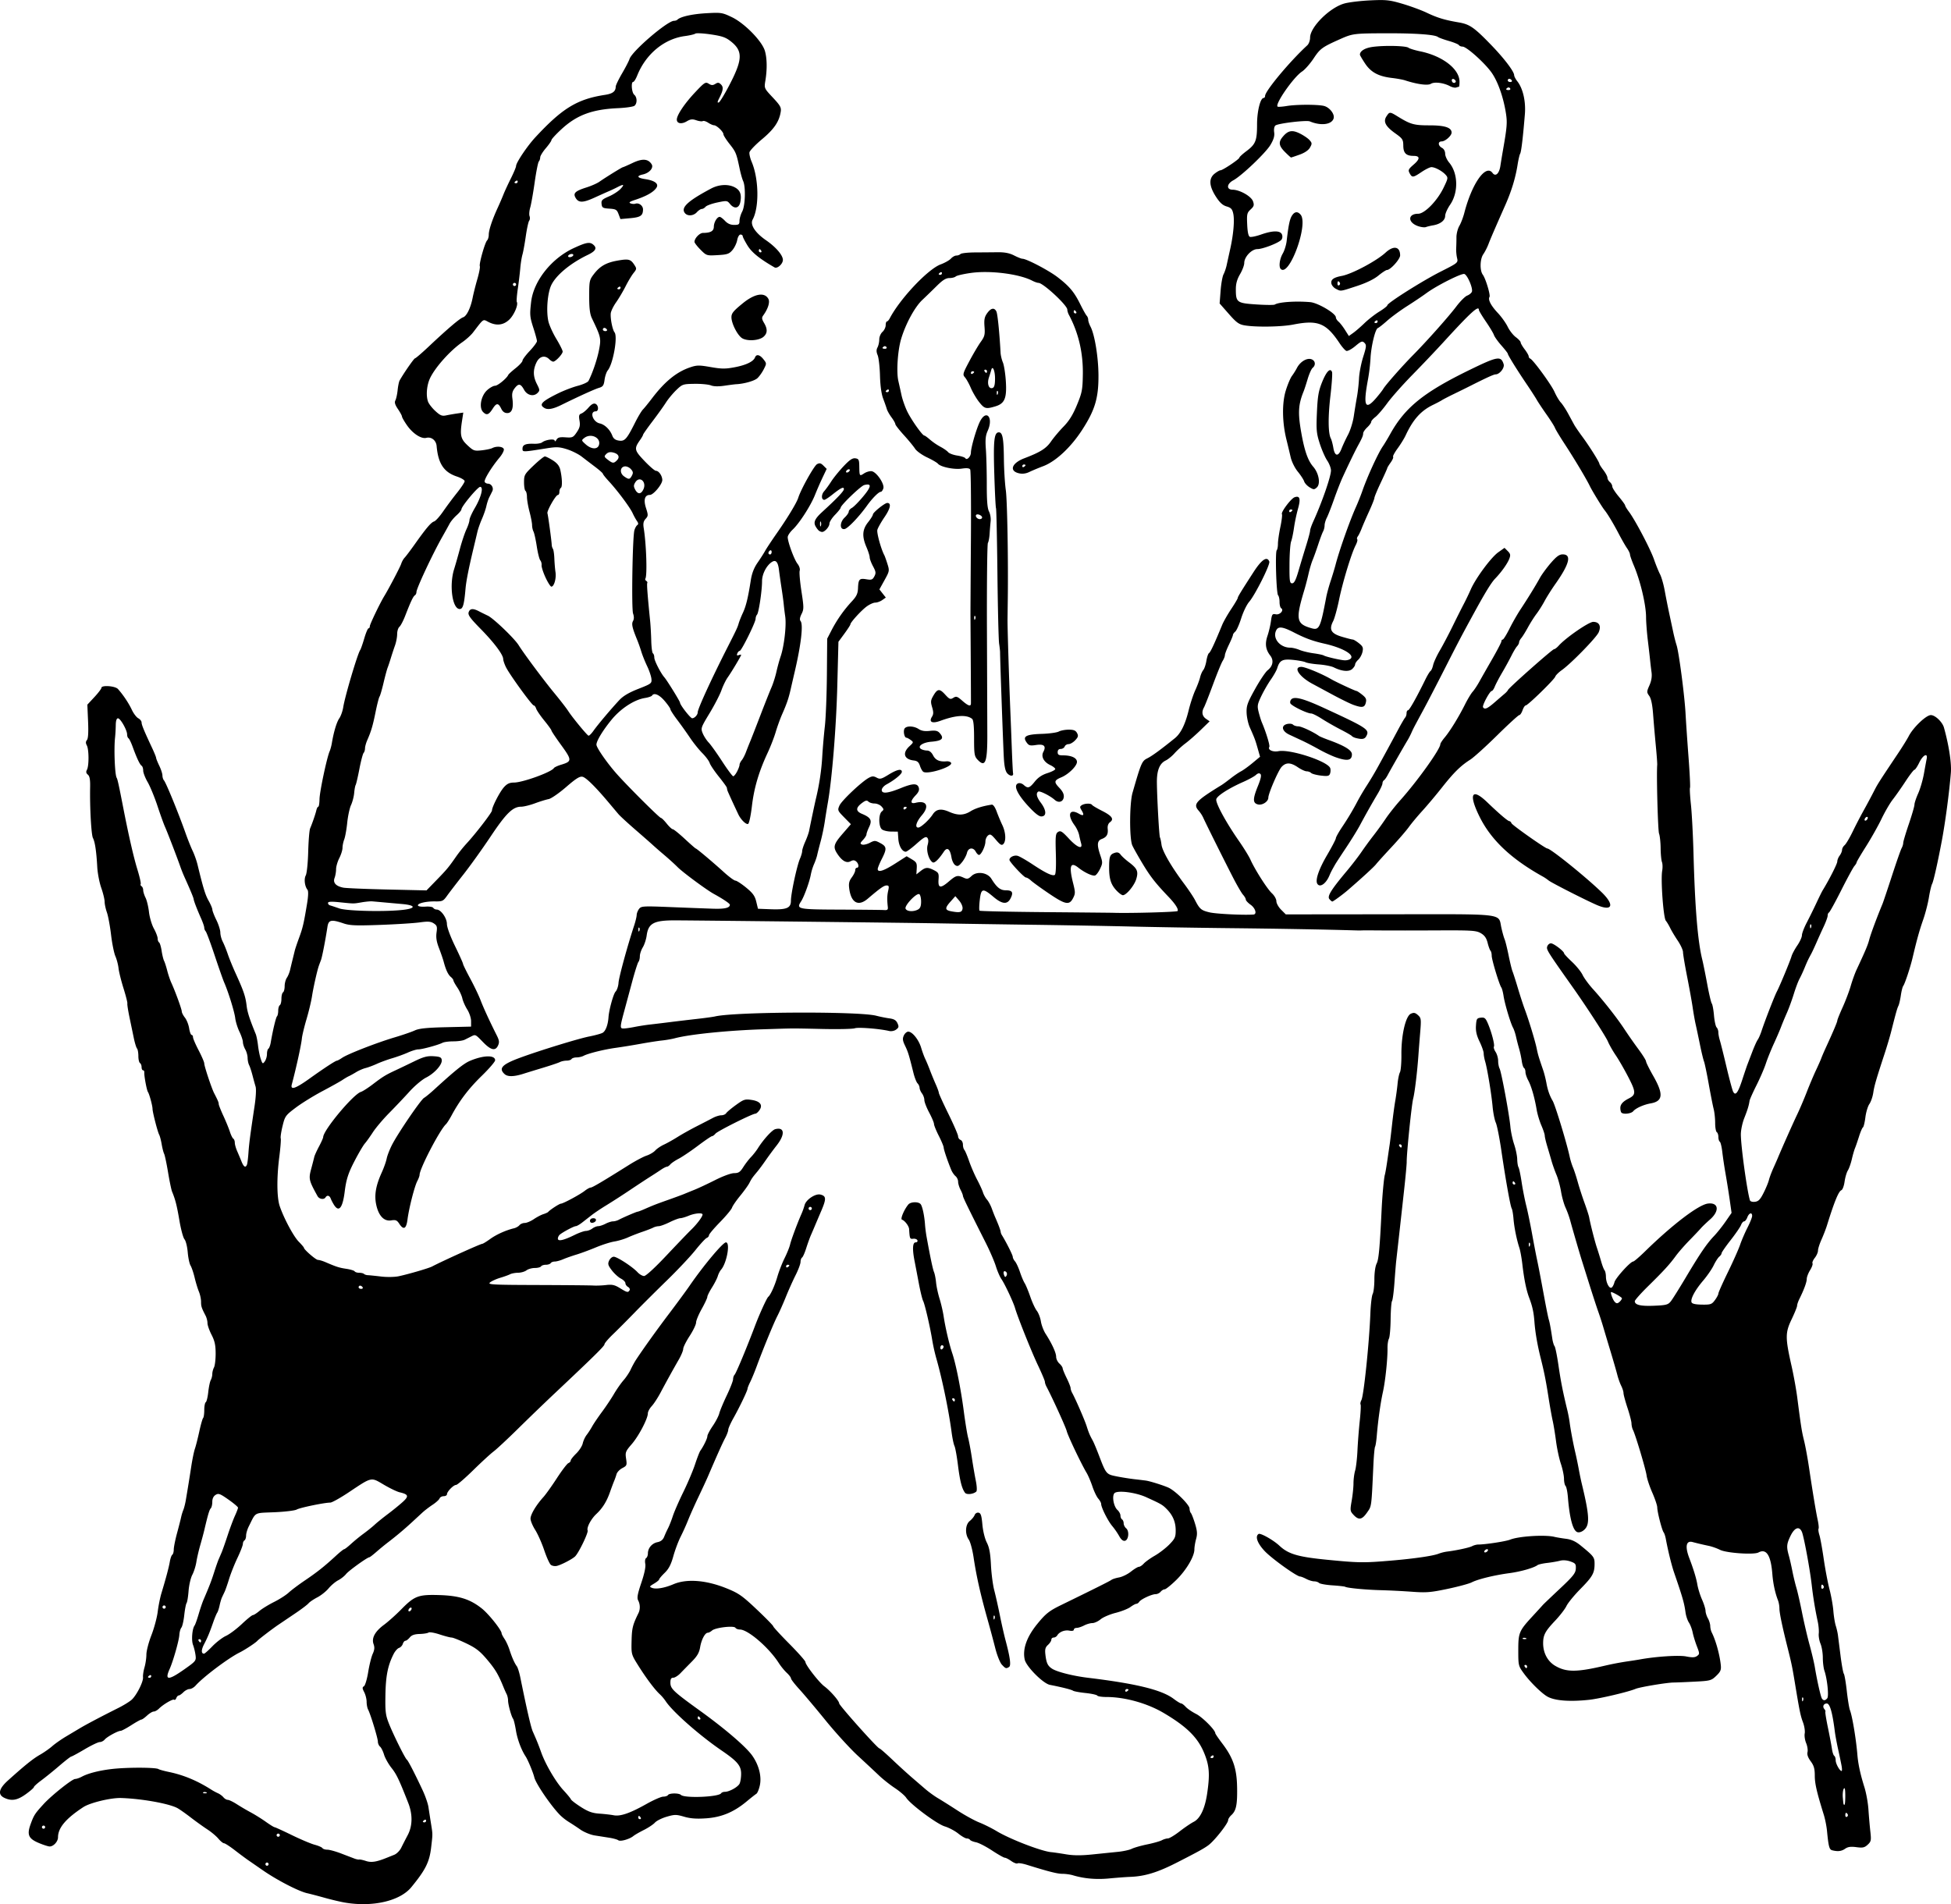 <svg xmlns="http://www.w3.org/2000/svg" viewBox="0 0 368.12 359.31"><path d="M65.08 359.018c-.834-.142-2.54-.545-3.79-.895s-2.753-.744-3.337-.875c-1.608-.36-5.632-2.438-8.307-4.287l-3.03-2.094a83.21 83.21 0 01-2.329-1.744c-.928-.715-1.837-1.3-2.02-1.3-.183 0-.663-.392-1.066-.87-.403-.48-1.336-1.263-2.074-1.742-.738-.48-2.16-1.501-3.161-2.271-1-.77-2.136-1.566-2.524-1.768-1.633-.855-6.726-1.762-10.593-1.887-1.92-.062-5.854.886-7.123 1.717-3.312 2.168-4.78 3.918-4.78 5.7 0 .798-.848 1.728-1.575 1.728-.257 0-1.15-.285-1.986-.632-2.025-.841-2.344-1.564-1.595-3.614.613-1.677.792-1.952 2.426-3.742 1.49-1.633 5.403-4.75 5.962-4.75.256 0 .828-.196 1.27-.435 1.348-.729 4.005-1.34 6.72-1.545 3.065-.232 7.296-.171 7.728.111.17.11 1.058.357 1.976.547 2.785.578 5.366 1.658 8.048 3.37.327.21.874.502 1.214.651.34.149.8.49 1.023.757.222.268.594.487.827.487.234 0 1.002.37 1.707.824a46.41 46.41 0 002.648 1.554c.75.402 2.013 1.19 2.806 1.754.792.563 1.535 1.024 1.65 1.024.115 0 1.582.67 3.26 1.488 1.677.819 3.624 1.641 4.326 1.828.702.187 1.358.472 1.458.634.1.163.514.295.92.295.405 0 1.591.328 2.636.729s2.171.831 2.505.958c.333.126.725.202.87.17.144-.034.724.092 1.288.278 1 .33 1.964.181 3.907-.602l1.432-.575c.455-.182 1.044-.779 1.31-1.326.266-.548.81-1.61 1.21-2.361.93-1.752.968-3.911.107-6.1-1.744-4.438-2.205-5.402-3.17-6.62-.573-.725-1.2-1.846-1.394-2.491-.193-.645-.534-1.324-.757-1.51-.223-.185-.406-.61-.406-.945 0-.635-1.377-5.147-1.85-6.06-.15-.29-.273-.946-.273-1.456 0-.511-.204-1.325-.454-1.81-.376-.726-.385-.92-.05-1.121.224-.134.583-1.335.799-2.67s.6-2.882.855-3.44c.342-.747.385-1.226.167-1.82-.423-1.148.25-2.4 1.968-3.668.779-.575 2.235-1.878 3.236-2.895 2.51-2.553 3.226-2.824 7.144-2.71 3.774.11 5.845.76 8.076 2.536 1.312 1.045 3.734 4.09 3.734 4.695 0 .129.244.596.542 1.04.298.442.716 1.35.93 2.017.46 1.438.961 2.57 1.397 3.153.173.232.471 1.188.661 2.123 1.255 6.176 1.999 9.4 2.35 10.19.76 1.713 1.049 2.428 1.591 3.943.819 2.285 2.764 5.593 4.2 7.14.703.759 1.333 1.526 1.4 1.705.067.18.919.834 1.893 1.454 1.38.879 2.152 1.155 3.488 1.247.944.065 2.154.204 2.69.308 1.256.246 3.07-.38 6.184-2.13 1.353-.761 2.779-1.384 3.168-1.384.389 0 .792-.136.895-.303.236-.382 2.055-.399 2.441-.023.678.662 7.146.4 7.583-.307.094-.152.415-.277.713-.277.817 0 2.419-.882 2.76-1.52.166-.31.302-1.16.302-1.888 0-1.512-.701-2.348-3.669-4.378-4.194-2.867-9.27-7.343-10.562-9.313a8.142 8.142 0 00-1.104-1.308c-.923-.835-2.564-3.017-4.051-5.386-1.335-2.126-1.34-2.149-1.282-4.714.055-2.382.21-3.002 1.303-5.227.35-.714.325-1.663-.063-2.388-.25-.467-.116-1.206.598-3.32.592-1.753.858-3.03.746-3.59-.099-.492-.03-.958.16-1.075.184-.113.334-.509.334-.879 0-1.01.774-1.918 1.812-2.125.635-.127 1.028-.448 1.258-1.026.184-.463.517-1.192.74-1.621.224-.43.626-1.453.894-2.275.268-.822 1.157-2.859 1.975-4.527.818-1.668 1.814-4.018 2.212-5.221.398-1.204.847-2.364.999-2.578.636-.898 1.33-2.334 1.33-2.752 0-.248.456-1.114 1.012-1.925.557-.81 1.112-1.878 1.235-2.372s.76-2.02 1.415-3.394c.655-1.372 1.191-2.75 1.191-3.06 0-.31.132-.696.294-.857.281-.282 2.292-5.101 3.851-9.23.843-2.231 2.212-5.23 2.492-5.458.437-.355 1.227-2.099 1.717-3.791.29-1 .901-2.57 1.357-3.488.457-.917.925-2.077 1.041-2.577.211-.908 1.373-4.037 2.14-5.763.223-.5.49-1.253.595-1.672.26-1.044 2.054-2.242 3.001-2.004 1.103.277 1.127.794.144 3.092-.494 1.156-1.041 2.442-1.215 2.859s-.497 1.168-.717 1.668-.625 1.625-.9 2.498c-.277.874-.628 1.667-.782 1.762-.154.095-.285.472-.29.838-.005.365-.423 1.483-.929 2.484-.505 1-1.331 2.843-1.835 4.094-.503 1.25-1.231 2.889-1.618 3.64-.702 1.362-2.642 6.09-3.932 9.58-.375 1.017-.908 2.3-1.184 2.852-.275.552-.5 1.116-.5 1.253 0 .359-1.485 3.462-2.644 5.525-.547.975-.996 1.98-.996 2.233 0 .253-.263.957-.586 1.563-.506.954-1.502 3.176-3.278 7.32-.25.584-1.041 2.29-1.758 3.793-.717 1.503-1.587 3.45-1.933 4.328a45 45 0 01-1.425 3.168c-.439.865-1.062 2.528-1.386 3.696-.434 1.568-.862 2.39-1.631 3.137-.574.557-1.043 1.114-1.043 1.237 0 .122-.436.48-.968.795-.877.518-.913.593-.38.801.764.298 2.372.024 4.039-.687 2.514-1.073 6.17-.789 10.05.781 2.271.92 2.94 1.388 5.683 3.983 1.71 1.617 3.108 3.049 3.108 3.18 0 .132 1.365 1.616 3.033 3.298 1.668 1.683 3.036 3.23 3.04 3.44.013.562 2.554 3.83 3.564 4.583 1.135.845 2.798 2.754 2.798 3.211 0 .382 7.262 8.509 7.603 8.509.11 0 1.17.921 2.355 2.047a126.772 126.772 0 003.603 3.297l2.664 2.295c.667.575 1.759 1.367 2.426 1.759.667.392 2.328 1.438 3.692 2.325 1.363.886 3.206 1.898 4.094 2.247.888.35 2.366 1.088 3.283 1.64 2.536 1.526 8.475 3.81 10.311 3.966.417.036 1.655.216 2.752.401 1.415.239 2.866.246 5.004.026 1.656-.17 3.83-.393 4.83-.493 1-.101 2.165-.358 2.588-.57.423-.214 1.73-.587 2.904-.83s2.423-.596 2.775-.785c.352-.188.865-.342 1.14-.342.275 0 1.274-.6 2.219-1.332.945-.732 2.138-1.543 2.651-1.8 1.214-.61 2.11-2.484 2.529-5.29.552-3.697.43-5.329-.583-7.76-1.202-2.89-3.296-4.947-7.634-7.505-3.103-1.83-7.306-3-10.77-3-.865 0-1.648-.121-1.74-.268-.09-.147-1.087-.366-2.216-.485s-2.188-.315-2.354-.434c-.287-.204-2.067-.655-4.377-1.108-1.27-.25-4.45-3.445-4.74-4.764-.436-1.988.37-4.27 2.382-6.74 1.56-1.917 2.24-2.457 4.46-3.54 6.414-3.128 9.25-4.547 9.529-4.767.18-.142.825-.347 1.433-.457.608-.109 1.616-.604 2.24-1.1.625-.497 1.3-.903 1.502-.903.201 0 .617-.277.923-.616.307-.339 1.25-1.013 2.095-1.498.845-.485 2.074-1.434 2.732-2.11 1.055-1.084 1.195-1.398 1.19-2.672-.005-1.584-.554-2.865-1.73-4.041-.79-.79-1.027-.926-3.84-2.205-2.045-.93-5.49-1.35-6.003-.732-.477.575-.12 2.508.581 3.142.313.283.57.759.57 1.057 0 .298.136.626.303.729s.303.435.303.739.212.727.47.942c.64.53.465 2.223-.244 2.357-.346.066-.717-.241-1.061-.876a13.8 13.8 0 00-1.325-1.918c-.819-.97-2.086-3.5-2.086-4.165 0-.207-.245-.658-.545-1.002-.3-.344-.796-1.377-1.103-2.294-.307-.917-.803-2.08-1.103-2.581-1.031-1.728-3.526-6.973-3.747-7.875-.18-.739-2.737-6.35-3.837-8.419-.153-.29-.28-.685-.28-.88s-.59-1.594-1.31-3.112c-1.217-2.56-3.816-9.056-4.32-10.794-.326-1.125-1.956-4.593-2.57-5.468-.295-.42-.768-1.512-1.051-2.426-.284-.914-1.136-2.89-1.894-4.391-3.396-6.727-4.321-8.633-4.321-8.897 0-.156-.204-.674-.453-1.152-.25-.478-.454-1.16-.455-1.514 0-.355-.22-.827-.488-1.05-.268-.221-.63-.75-.806-1.173-.685-1.657-1.418-3.824-1.427-4.221-.005-.23-.42-1.223-.92-2.208-.5-.985-.91-1.994-.91-2.242s-.41-1.219-.91-2.156c-.5-.938-.91-2.001-.91-2.363 0-.362-.2-.922-.445-1.246-.245-.324-.45-.8-.455-1.059-.005-.259-.179-.64-.385-.846s-.553-1.087-.77-1.956c-.865-3.473-1.017-3.966-1.576-5.123-.466-.964-.515-1.349-.246-1.938.185-.405.56-.736.837-.736.766 0 1.979 1.51 2.434 3.032.225.751.575 1.706.778 2.123.203.417.602 1.373.886 2.123.284.75.777 1.949 1.094 2.662.318.713.578 1.432.578 1.598 0 .165.819 1.967 1.82 4.003s1.819 3.93 1.819 4.208.205.584.455.68c.25.096.455.492.455.881s.12.837.266.995.548 1.107.893 2.108c.346 1 1.028 2.58 1.516 3.509.489.929.99 2.02 1.113 2.426.123.405.46 1.01.747 1.343s.695 1.085.905 1.668.503 1.335.65 1.668c.596 1.358 1.005 2.444 1.028 2.73.014.167.11.44.214.606.808 1.296 2.07 3.805 2.07 4.118 0 .21.19.6.422.862.233.264.651 1.162.93 1.996.277.834.68 1.789.894 2.122s.69 1.482 1.059 2.551c.368 1.07.924 2.268 1.235 2.663.31.395.656 1.294.768 1.998.112.704.515 1.76.894 2.348 1.188 1.84 1.985 3.58 1.985 4.332 0 .398.273.97.607 1.272.334.302.61.699.616.881.005.183.345 1.015.755 1.849.41.834.748 1.688.75 1.9.002.21.134.62.295.909.626 1.127 2.37 5.137 2.734 6.289.395 1.249.579 1.684 1.155 2.73.184.333.7 1.561 1.145 2.729 1.372 3.595 1.386 3.612 3.364 4.01.975.195 2.522.44 3.44.543.917.103 1.872.22 2.123.258.802.125 3.153.862 4.174 1.309 1.296.566 4.014 3.253 4.014 3.967 0 .306.115.687.256.846.14.158.49 1.062.779 2.008.417 1.37.458 1.956.2 2.88-.177.64-.323 1.525-.323 1.968-.003 1.341-1.55 3.944-3.44 5.79-.983.959-1.96 1.744-2.17 1.744-.21 0-.553.204-.76.455s-.63.455-.938.455c-.731 0-2.786.956-3.096 1.44-.134.209-.378.38-.543.38-.166 0-.67.273-1.123.607-.452.334-1.709.831-2.793 1.104-1.084.273-2.357.818-2.828 1.212-.472.393-1.172.715-1.558.715-.385 0-1.09.204-1.568.453-.478.25-1.108.454-1.4.455-.292 0-.53.155-.53.34 0 .206-.327.277-.831.18-.89-.17-1.898.223-2.293.891-.133.226-.44.41-.682.41-.242 0-.44.184-.44.409 0 .224-.284.664-.63.978-.497.45-.601.828-.493 1.79.183 1.625.432 2.158 1.261 2.701.928.608 3.951 1.372 6.795 1.717 9.167 1.112 13.932 2.288 16.173 3.99.616.467 1.243.85 1.394.85.15 0 .534.288.852.64.317.35 1.2.955 1.963 1.341 1.2.609 3.619 3.037 3.619 3.633 0 .113.596.989 1.324 1.947 2.061 2.71 2.745 4.754 2.796 8.357.047 3.258-.185 4.343-1.107 5.177-.323.292-.587.713-.587.936 0 .6-2.553 3.845-3.702 4.705-.844.632-1.93 1.23-6.003 3.309-3.627 1.85-6.03 2.583-8.795 2.682-.75.027-2.525.16-3.942.296-2.459.235-4.722.037-6.845-.598-.513-.153-1.4-.276-1.972-.274-.943.004-2.577-.41-6.732-1.705-.795-.248-1.58-.368-1.745-.266-.165.102-.696-.096-1.179-.44-.483-.344-1.033-.626-1.22-.626-.189 0-1.274-.614-2.413-1.364-1.138-.75-2.501-1.45-3.029-1.555-.528-.106-1.033-.31-1.123-.456-.09-.145-.367-.264-.618-.264-.25 0-.973-.417-1.608-.927-.634-.51-1.779-1.115-2.544-1.346-1.476-.444-6.439-4.134-7.274-5.408-.26-.398-1.224-1.22-2.14-1.83-.917-.608-2.275-1.685-3.017-2.394-.743-.708-2.535-2.38-3.982-3.714s-4.187-4.336-6.085-6.672-4.14-4.996-4.98-5.913c-.84-.918-1.53-1.815-1.535-1.995-.004-.18-.365-.657-.801-1.061-.437-.404-1.114-1.235-1.504-1.846-1.856-2.908-5.818-6.32-7.34-6.32-.35 0-.729-.147-.84-.328-.278-.448-3.779-.04-4.406.513-.263.232-.623.422-.8.422-.524 0-1.207 1.286-1.452 2.736-.174 1.034-.551 1.684-1.58 2.723-.742.75-1.712 1.74-2.154 2.199-.443.458-1.046.834-1.34.834-.395 0-.535.243-.535.924 0 1.155.529 1.657 5.61 5.322 4.752 3.427 8.687 6.812 9.848 8.47 1.245 1.78 1.785 3.914 1.416 5.603-.164.75-.459 1.462-.655 1.581-.197.12-1.027.773-1.844 1.453-2.417 2.01-4.73 2.973-7.631 3.175-1.82.126-2.955.044-4.148-.303-1.495-.435-1.79-.435-3.295.003-.909.264-1.908.763-2.22 1.11-.313.345-1.251.97-2.085 1.388-.834.418-1.721.93-1.972 1.137-.723.6-2.48 1.098-2.85.807-.184-.144-.948-.359-1.699-.477l-2.779-.438c-.777-.123-1.993-.624-2.701-1.115a54.604 54.604 0 00-2.166-1.425 10.329 10.329 0 01-1.567-1.213c-1.684-1.66-4.648-5.98-4.94-7.2-.215-.901-1.21-3.3-1.635-3.943-.82-1.242-1.565-3.24-1.837-4.927-.166-1.031-.407-2.016-.535-2.189-.333-.448-.946-2.691-.946-3.461 0-.359-.12-.889-.268-1.178-.147-.29-.406-.868-.575-1.285-.99-2.44-1.546-3.378-3.072-5.193-1.377-1.637-2.125-2.221-3.983-3.112-1.259-.603-2.5-1.096-2.759-1.096-.258 0-1.272-.265-2.252-.588-.98-.324-1.923-.484-2.094-.356-.172.128-.926.25-1.677.271-.977.028-1.508.215-1.868.659-.277.341-.643.62-.814.62-.17 0-.394.266-.497.591-.103.325-.422.666-.709.757-.287.09-.747.61-1.022 1.152-1.092 2.149-1.485 4.11-1.548 7.702-.055 3.161.025 3.818.657 5.417.833 2.105 3.064 6.6 3.388 6.823.235.163 1.473 2.563 2.972 5.762.508 1.085 1.004 2.518 1.102 3.185.098.667.31 2.032.469 3.032.35 2.197.348 1.932.038 4.593-.32 2.741-1.063 4.229-3.74 7.49-2.139 2.607-7.279 3.798-12.53 2.903zm-14.405-7.252c0-.167-.136-.304-.303-.304a.304.304 0 000 .607.304.304 0 00.303-.303zm2.123-5.46a.304.304 0 00-.303-.303.304.304 0 00-.304.304.304.304 0 00.607 0zM8.52 344.79c0-.167-.137-.303-.303-.303s-.304.136-.304.303a.304.304 0 00.607 0zm71.875-1.23c0-.177-.137-.238-.303-.135s-.304.248-.304.322c0 .073.137.133.304.133s.303-.144.303-.32zm40.487-.59c-.103-.166-.248-.303-.321-.303-.074 0-.134.137-.134.304 0 .166.145.303.321.303.177 0 .237-.137.134-.303zm-81.978-4.756c-.219-.087-.48-.076-.581.024-.101.101.078.173.398.16.353-.015.425-.087.183-.184zm190.09-6.786c0-.176-.137-.236-.303-.133s-.304.247-.304.32c0 .074.137.135.304.135s.303-.145.303-.322zm-96.89-7.25c-.103-.166-.248-.303-.321-.303-.074 0-.134.137-.134.303s.145.304.321.304c.177 0 .237-.137.134-.304zm80.822-5.325c0-.073-.137-.133-.303-.133s-.304.144-.304.32c0 .177.137.238.304.134.166-.103.303-.247.303-.32zm-135.26-15.33c0-.167-.137-.219-.303-.116-.167.103-.304.324-.304.491s.137.219.304.116c.166-.103.303-.324.303-.49zm112.2-63.477c-.402-.402-.652-.059-.412.566.158.412.254.438.449.122.137-.221.12-.53-.037-.688zm-40.934-1.253c0-.074-.137-.134-.303-.134-.167 0-.304.144-.304.321s.137.237.304.134c.166-.103.303-.248.303-.321zm4.246-10.748a.304.304 0 10-.303.303.304.304 0 00.303-.303zm192.51 121.1c-.532-.14-.68-.7-.964-3.652-.084-.872-.355-2.237-.603-3.033-1.342-4.323-1.703-5.895-1.703-7.4 0-1.306-.166-1.888-.772-2.708-.512-.693-.714-1.274-.601-1.725.093-.374-.022-1.139-.257-1.7-.234-.561-.356-1.386-.27-1.832.085-.447-.062-1.388-.327-2.091-.469-1.243-.643-2.096-1.535-7.496-.495-3.001-.624-3.617-1.39-6.672-1.006-4.009-1.522-6.499-1.521-7.34 0-.45-.122-1.133-.271-1.516-.54-1.387-.922-3.16-1.062-4.943-.282-3.572-1.129-4.886-2.633-4.08-.864.461-6.04.105-7.237-.5-.574-.29-1.53-.628-2.123-.752a59.672 59.672 0 01-3.085-.727c-1.197-.306-1.425.852-.597 3.027.813 2.132 1.326 3.815 1.526 5.004.127.75.523 2.024.881 2.83s.656 1.761.662 2.123c.006.361.206.998.444 1.415s.438 1.067.444 1.445c.006.378.132.923.279 1.213.758 1.49 1.507 4.19 1.712 6.168.094.91-.049 1.248-.858 2.027-.921.888-1.125.944-4.003 1.094-1.668.087-3.493.163-4.056.168-1.298.013-6.362.859-7.165 1.197-1.387.583-6.798 1.856-8.795 2.068-3.64.387-6.435.172-7.825-.602-1.07-.596-3.2-2.677-4.398-4.298-1.093-1.48-1.108-1.54-1.11-4.398-.003-3.365.135-3.698 2.661-6.442.97-1.053 1.857-2.025 1.972-2.16.114-.135 1.55-1.505 3.19-3.045 2.516-2.362 2.989-2.954 3.032-3.794.046-.884-.068-1.037-1.022-1.37-.665-.233-1.417-.285-1.972-.136-.493.132-1.574.318-2.401.413-.827.095-1.646.279-1.82.408-.709.53-3.18 1.235-5.319 1.52-2.83.376-5.935 1.135-7.111 1.738-.492.252-2.54.806-4.55 1.23-3.184.671-4.044.741-6.687.544a145.89 145.89 0 00-5.914-.299c-2.855-.072-6.327-.403-6.728-.642-.115-.068-1.2-.19-2.412-.27-1.213-.082-2.34-.284-2.507-.45-.166-.166-.581-.303-.923-.304-.342 0-1.013-.205-1.49-.455-.478-.249-.997-.453-1.154-.453-.647 0-5.389-3.404-6.711-4.818-1.382-1.476-1.838-2.777-1.128-3.216.354-.218 2.785 1.154 3.913 2.21 1.711 1.6 3.502 2.123 9.132 2.672 5.888.574 6.751.585 11.96.146 4.312-.363 7.878-.88 8.948-1.298a7.656 7.656 0 011.534-.395c1.813-.22 4.263-.747 4.79-1.03.315-.168.833-.306 1.151-.308 1.368-.005 5.202-.593 6.038-.927 1.625-.647 6.557-.957 8.34-.524.417.102 1.403.266 2.191.366 1.01.129 1.815.493 2.73 1.238 2.505 2.041 2.661 2.245 2.661 3.47 0 1.767-.366 2.418-2.679 4.768-1.171 1.19-2.352 2.633-2.624 3.205-.271.572-1.252 1.842-2.18 2.82-1.847 1.952-2.222 2.664-2.222 4.22 0 1.822.853 3.416 2.272 4.247 2.106 1.235 4.062 1.228 9.404-.031a55.001 55.001 0 013.943-.762c1-.143 2.16-.324 2.578-.4 3.06-.563 7.406-.847 8.782-.575 1.159.229 1.66.209 2.06-.084.501-.366.5-.461-.037-1.852-.31-.806-.666-1.972-.79-2.59-.123-.62-.44-1.455-.704-1.858-.264-.402-.552-1.26-.64-1.907-.241-1.783-.552-2.866-2.162-7.545-.478-1.388-1.14-4.088-1.564-6.368-.093-.5-.276-1.047-.407-1.214-.318-.405-1.202-3.857-1.202-4.693 0-.365-.42-1.62-.934-2.79s-.998-2.627-1.077-3.236c-.15-1.154-2.102-7.691-2.572-8.61-.149-.29-.273-.835-.278-1.213-.004-.378-.345-1.705-.758-2.95-.412-1.246-.75-2.497-.75-2.781 0-.284-.195-.903-.432-1.376-.238-.472-.57-1.404-.738-2.071-.168-.667-.78-2.783-1.36-4.7a540.415 540.415 0 01-1.36-4.55 61.259 61.259 0 00-.894-2.73c-.323-.917-1.101-3.305-1.729-5.307l-1.38-4.397c-.42-1.335-1.829-6.176-2.16-7.43a18.178 18.178 0 00-.878-2.426c-.307-.668-.69-2.032-.853-3.033-.163-1-.554-2.434-.869-3.184-.315-.751-.728-1.911-.917-2.578-.19-.667-.557-1.921-.817-2.787-.26-.865-.473-1.775-.473-2.022 0-.246-.287-1.108-.636-1.914-.35-.806-.752-2.148-.892-2.982-.386-2.29-1.004-4.438-1.588-5.52-.288-.533-.524-1.242-.524-1.574 0-.332-.122-.679-.27-.771s-.34-.68-.425-1.307a19.335 19.335 0 00-.507-2.352 40.61 40.61 0 01-.585-2.275c-.127-.583-.379-1.334-.56-1.668-.483-.889-1.554-4.481-1.783-5.98-.109-.714-.299-1.434-.421-1.601-.388-.527-1.817-5.248-1.817-6.001 0-.397-.103-.822-.228-.945s-.37-.79-.542-1.481c-.23-.916-.578-1.411-1.28-1.821-.87-.509-1.66-.56-8.176-.529-3.967.02-8.713.023-10.548.007-1.835-.015-3.507-.017-3.715-.005s-.686.014-1.062.002c-5.445-.164-14.944-.335-23.73-.427-6.005-.063-14.399-.2-18.652-.304-4.253-.104-12.715-.256-18.803-.337a5082.45 5082.45 0 01-18.348-.28c-5.526-.098-44.422-.536-48.978-.55-4.03-.013-5.07.54-5.382 2.86-.097.724-.426 1.727-.732 2.228-.305.5-.556 1.259-.556 1.684-.001.425-.12.903-.263 1.061-.143.159-.682 1.858-1.197 3.776-.514 1.918-1.158 4.307-1.43 5.307-.884 3.254-.897 3.488-.194 3.488.345 0 1.281-.132 2.082-.293s2.138-.37 2.972-.463c.834-.093 2.54-.299 3.79-.457 1.252-.158 3.503-.425 5.005-.594s3.03-.378 3.398-.465c3.75-.892 27.115-.997 30.436-.138.74.192 1.867.418 2.505.503.858.115 1.248.351 1.504.913.293.642.255.824-.25 1.196-.35.26-.904.367-1.352.261-1.781-.42-5.804-.737-6.438-.507-.379.137-3.077.198-5.996.136-6.3-.134-5.086-.14-11.221.053-6.623.208-13.9.943-16.71 1.687-.6.16-1.691.35-2.425.426-.735.075-2.564.358-4.065.63a139.09 139.09 0 01-4.7.763c-2.206.302-5.217 1.05-6.071 1.507-.31.165-.904.3-1.322.3-.418 0-.845.137-.948.304-.103.167-.522.303-.932.303s-.981.122-1.27.271c-.29.15-1.755.642-3.257 1.095-1.5.453-3.07.935-3.487 1.07-1.855.605-3.086.643-3.67.115-1.208-1.094-.5-1.847 2.917-3.103 3.731-1.372 11.01-3.61 13.036-4.007 1-.196 2.114-.495 2.475-.665.59-.278 1.06-1.474 1.163-2.964.099-1.424.926-4.415 1.339-4.84.265-.273.514-1.021.553-1.662.064-1.033 1.669-6.915 2.954-10.825.254-.773.466-1.66.472-1.972.005-.311.205-.823.443-1.139.41-.54.752-.56 5.98-.348 3.05.123 6.638.26 7.973.303 2.235.072 3.184-.152 3.184-.753 0-.221-1.272-1.078-3.033-2.045-1.364-.748-5.892-4.097-6.831-5.052-.505-.513-1.643-1.547-2.53-2.298a80.106 80.106 0 01-2.115-1.84c-.277-.261-1.731-1.54-3.233-2.841s-2.976-2.657-3.277-3.012a788.05 788.05 0 01-1.82-2.16c-2.485-2.959-4.263-4.72-4.936-4.889-.534-.134-1.214.288-3.13 1.943-1.345 1.163-2.824 2.183-3.285 2.266-.46.084-1.62.44-2.574.794-.955.352-2.129.641-2.609.641-1.573 0-2.831 1.227-5.762 5.618-1.555 2.331-3.875 5.568-5.155 7.193-1.28 1.625-2.669 3.434-3.086 4.02-.7.981-.876 1.062-2.274 1.04-1.748-.026-3.406.391-3.185.802.084.155.718.238 1.41.184.691-.054 1.347.048 1.458.227.11.18.404.325.652.325.792 0 1.92 1.586 1.93 2.715.006.622.624 2.313 1.526 4.167.834 1.716 1.516 3.234 1.516 3.374 0 .14.611 1.387 1.358 2.772.747 1.385 1.623 3.217 1.947 4.071.55 1.446 1.685 3.914 3.06 6.651.467.93.515 1.3.243 1.895-.498 1.094-1.344.908-2.833-.625-1.468-1.51-1.417-1.487-2.263-1.061l-1.205.606c-.33.167-1.288.304-2.127.304-.838 0-1.761.121-2.05.27-.82.42-3.844 1.246-4.564 1.246-.356 0-1.231.264-1.945.586-.713.323-2.047.808-2.965 1.079-.917.27-2.233.751-2.923 1.068-.69.316-1.646.672-2.123.79s-1.277.466-1.777.77-1.115.646-1.365.758-.796.433-1.213.714c-.417.282-2.123 1.234-3.791 2.118-1.668.883-3.936 2.287-5.04 3.12-1.922 1.451-2.026 1.597-2.481 3.472-.262 1.076-.415 2.115-.341 2.308.073.194-.05 1.785-.275 3.536-.498 3.89-.466 7.627.081 9.25.766 2.275 2.595 5.699 3.583 6.707.542.553.985 1.072.985 1.153 0 .346 2.255 2.3 2.655 2.3.24 0 .868.185 1.394.412 2.08.897 2.596 1.063 3.952 1.266.775.116 1.483.332 1.574.48.091.147.476.268.855.268.38 0 .788.098.909.218.12.12.45.226.732.235.283.009 1.402.123 2.486.253 1.121.134 2.56.11 3.336-.056 1.888-.403 5.675-1.51 6.304-1.844 1.873-.992 9.114-4.265 9.434-4.265.135 0 .81-.41 1.502-.911 1.182-.856 2.977-1.663 4.51-2.029.371-.088.831-.35 1.024-.581.192-.232.642-.422 1-.422s1.126-.322 1.707-.715c.58-.394 1.397-.821 1.814-.95.417-.13.826-.32.91-.423.309-.38 2.108-1.551 2.383-1.551.417 0 3.6-1.712 4.503-2.422.428-.336.93-.612 1.115-.614.321-.003 2.222-1.126 7.236-4.274 1.223-.767 2.714-1.557 3.313-1.755.599-.197 1.337-.633 1.64-.968.303-.336 1.036-.833 1.629-1.106.593-.274 1.766-.93 2.607-1.46.842-.528 2.48-1.443 3.64-2.032 1.16-.59 2.518-1.29 3.019-1.558.5-.268 1.21-.488 1.577-.489.367-.001.776-.177.91-.391.133-.215.963-.912 1.844-1.55 1.467-1.062 1.716-1.143 2.956-.956 1.622.243 2.164.955 1.476 1.938-.252.36-.594.654-.76.654-.566 0-7.123 3.279-7.525 3.763-.22.265-.517.483-.658.483-.142 0-1.34.814-2.663 1.809-1.323.995-2.956 2.096-3.628 2.446-.672.35-1.384.832-1.582 1.072-.2.239-.487.435-.64.435s-.648.251-1.1.559c-.452.307-1.368.903-2.035 1.324-.667.42-2.412 1.568-3.878 2.55a150.144 150.144 0 01-4.413 2.845c-.96.584-2.186 1.403-2.722 1.82l-1.849 1.44c-.48.376-1.02.683-1.199.683-.344 0-2.356 1.064-2.998 1.585-.208.17-.379.511-.379.76 0 .572 1.077.336 3.168-.696.825-.407 1.78-.744 2.123-.75.343-.004.888-.21 1.212-.454.323-.245.82-.445 1.102-.445s.905-.204 1.383-.453c.478-.25 1.11-.454 1.403-.455.294-.001.772-.127 1.062-.28.864-.458 3.386-1.542 3.586-1.542.101 0 .683-.218 1.292-.486 1.706-.748 2.152-.922 4.595-1.788 1.25-.444 2.547-.922 2.88-1.062.334-.14 1.222-.502 1.972-.804.75-.3 2.519-1.13 3.929-1.843 1.467-.741 2.99-1.295 3.56-1.295.82 0 1.122-.2 1.717-1.138.397-.625 1.052-1.478 1.456-1.895.404-.417.992-1.168 1.306-1.668 1.028-1.636 2.666-3.437 3.27-3.595 1.762-.46 1.9.986.29 3.037a67.115 67.115 0 00-2.092 2.833c-.516.75-1.222 1.706-1.57 2.123-.964 1.153-1.068 1.302-1.513 2.166-.227.441-1.013 1.533-1.747 2.426-.733.894-1.42 1.896-1.525 2.227-.106.331-1.127 1.56-2.27 2.73s-2.08 2.282-2.08 2.473c-.001.19-.193.42-.427.51-.234.09-1.194 1.127-2.134 2.304-.94 1.178-3.358 3.746-5.374 5.708-2.016 1.961-4.774 4.709-6.13 6.106s-3.181 3.23-4.057 4.07c-.875.84-1.592 1.685-1.592 1.876 0 .328-1.861 2.162-9.493 9.353a515.75 515.75 0 00-6.823 6.582c-1.952 1.923-4.026 3.856-4.61 4.296-.583.44-2.324 2.04-3.868 3.555s-2.987 2.755-3.207 2.755c-.487 0-1.72 1.264-1.72 1.764 0 .198-.277.36-.615.36-.34 0-.69.193-.781.429-.091.236-.684.773-1.317 1.192-.634.42-1.496 1.079-1.915 1.466l-2.076 1.916a63.57 63.57 0 01-4.529 3.791 52.57 52.57 0 00-2.117 1.744c-.62.542-1.199.986-1.285.986-.379 0-3.908 2.537-4.401 3.165-.301.382-.973.915-1.494 1.185-.52.27-1.335.956-1.808 1.527-.474.57-1.432 1.332-2.13 1.694-.697.361-1.442.866-1.654 1.122-.212.256-1.326 1.1-2.476 1.875l-3.212 2.17c-1.156.78-3.706 2.73-3.975 3.039-.328.376-2.323 1.689-3.333 2.192-2.153 1.074-6.837 4.596-8.315 6.252-.317.356-.83.647-1.137.647-.308 0-.832.273-1.166.607-.334.333-.728.606-.877.606s-.357.224-.462.499c-.106.274-.278.412-.383.307-.216-.216-2.072.865-2.892 1.685-.298.298-.74.542-.98.542s-.808.341-1.258.758c-.45.417-.932.758-1.071.758-.14 0-1 .478-1.913 1.062-.912.583-1.808 1.061-1.99 1.061-.524 0-2.581 1.122-3.016 1.646-.218.262-.64.477-.94.477-.3 0-1.583.614-2.853 1.365-1.27.75-2.407 1.367-2.527 1.37-.12.003-1.13.787-2.244 1.743-1.115.957-2.65 2.198-3.412 2.76-.762.562-1.386 1.129-1.386 1.26 0 .132-.683.73-1.517 1.33-1.61 1.157-2.669 1.343-4.03.71-1.32-.612-1.1-1.714.657-3.294 3.206-2.885 4.708-4.092 6.026-4.846.756-.432 1.8-1.16 2.318-1.619.519-.458 1.665-1.264 2.546-1.792l2.73-1.629c1.189-.708 4.158-2.272 7.191-3.788 1.001-.5 2.14-1.203 2.532-1.561.939-.86 2.224-3.413 2.136-4.242-.039-.36.088-1.202.283-1.87.194-.666.355-1.758.356-2.425.002-.668.427-2.305.946-3.64s1.052-3.322 1.187-4.417c.135-1.095.448-2.664.697-3.487.884-2.932 1.395-4.849 1.59-5.973.11-.628.32-1.216.467-1.307s.272-.534.275-.982c.003-.45.281-1.84.62-3.091.338-1.251.687-2.616.775-3.033a9.112 9.112 0 01.418-1.364c.14-.334.348-1.153.46-1.82.45-2.663.673-4.047 1.029-6.369.204-1.334.514-2.835.688-3.336.174-.5.545-1.96.824-3.244.279-1.285.605-2.433.725-2.553.12-.12.218-.8.218-1.514 0-.713.126-1.375.282-1.47.155-.096.366-.957.47-1.914.103-.956.317-1.976.475-2.265.16-.29.289-.81.289-1.158 0-.346.143-.897.318-1.224.174-.326.316-1.512.313-2.634-.003-1.583-.176-2.374-.772-3.531-.423-.821-.769-1.812-.769-2.203 0-.391-.158-1.016-.35-1.39-.777-1.5-.863-1.767-.863-2.654 0-.508-.183-1.363-.407-1.9-.224-.537-.586-1.727-.804-2.644s-.566-1.94-.771-2.274c-.206-.334-.446-1.47-.534-2.525-.088-1.055-.361-2.146-.607-2.426-.246-.28-.678-1.873-.96-3.541-.48-2.836-.769-3.972-1.386-5.459-.138-.334-.479-1.971-.756-3.64-.278-1.667-.612-3.242-.742-3.498-.13-.257-.339-1.07-.463-1.808-.125-.738-.34-1.552-.477-1.808-.3-.56-1.24-4.22-1.248-4.864-.008-.617-.605-2.81-.868-3.185-.226-.324-.738-3.083-.688-3.715.016-.208-.092-.38-.24-.38-.149 0-.27-.264-.27-.588 0-.323-.136-.673-.303-.776s-.304-.698-.304-1.322c0-.624-.114-1.264-.254-1.422-.14-.159-.411-1.04-.603-1.956l-.825-3.964c-.262-1.263-.44-2.423-.396-2.578.045-.155-.281-1.442-.725-2.86-.444-1.418-.867-3.124-.94-3.79s-.341-1.691-.596-2.275c-.254-.584-.622-2.408-.817-4.054s-.547-3.539-.783-4.208-.43-1.579-.43-2.022-.286-1.62-.637-2.616c-.35-.995-.69-2.764-.753-3.932-.158-2.916-.429-4.74-.81-5.454-.32-.598-.608-5.762-.535-9.583.029-1.46-.086-2.1-.426-2.382-.34-.282-.385-.535-.168-.94.397-.743.379-3.818-.027-4.577-.234-.437-.228-.723.023-1.024.232-.28.301-1.455.21-3.544l-.136-3.126 1.327-1.428c.73-.785 1.326-1.57 1.326-1.744 0-.551 2.586-.37 3.119.218.96 1.06 2.039 2.676 2.619 3.918.325.697.873 1.419 1.217 1.603.345.184.627.543.627.796 0 .443.446 1.523 2.006 4.854.398.85.728 1.67.734 1.82.006.15.274.82.596 1.487s.59 1.493.596 1.835c.006.342.13.751.276.91.389.421 2.719 6.108 4.094 9.993.414 1.167 1.014 2.668 1.334 3.336.32.667.732 1.827.914 2.577 1.081 4.453 1.475 5.734 2.095 6.824.38.667.697 1.418.705 1.668.007.25.348 1.137.759 1.971.41.834.747 1.899.748 2.366.002.467.206 1.24.454 1.72.247.479.674 1.53.947 2.335.272.805.9 2.351 1.393 3.436 1.631 3.583 1.956 4.536 2.173 6.368.138 1.174.559 2.472 1.718 5.307.136.334.33 1.312.43 2.174.1.863.335 2.01.523 2.549.32.915.37.944.751.422.225-.308.41-.935.41-1.394 0-.458.12-.909.269-1 .148-.092.346-.612.438-1.156.399-2.333.977-4.747 1.187-4.957.126-.124.228-.605.228-1.068 0-.463.136-.925.303-1.029s.303-.649.303-1.213c0-.564.137-1.11.304-1.213.167-.103.303-.626.303-1.163s.185-1.246.41-1.575c.227-.329.506-1.007.62-1.508s.329-1.387.474-1.97.33-1.335.41-1.669c.081-.333.45-1.425.818-2.426.69-1.876.877-2.677 1.502-6.459.232-1.403.261-2.346.08-2.577-.53-.673-.695-2.036-.33-2.716.201-.377.403-2.332.461-4.467.057-2.088.22-4.07.362-4.403.431-1.014 1.008-2.69 1.173-3.412.086-.376.25-.683.366-.683s.221-.648.234-1.44c.024-1.397 1.379-7.795 1.91-9.022.145-.334.331-1.016.414-1.517.35-2.118.911-3.992 1.408-4.7.292-.418.629-1.373.748-2.123.324-2.057 2.702-10.062 3.196-10.766.118-.167.464-1.157.77-2.2s.666-1.895.802-1.895.245-.183.245-.406c0-.353 1.926-4.362 2.718-5.659.882-1.444 3.03-5.546 3.212-6.133.117-.38.408-.895.648-1.145.24-.25 1.113-1.41 1.941-2.578 2.143-3.02 3.03-4.061 3.614-4.247.282-.089 1.044-.935 1.694-1.879a74.895 74.895 0 012.624-3.52c.793-.992 1.442-1.98 1.442-2.196 0-.216-.66-.611-1.467-.88-2.451-.813-3.528-2.434-3.82-5.747-.094-1.075-.985-1.788-1.937-1.55-.975.245-2.587-.815-3.698-2.43-.498-.723-.905-1.443-.905-1.598 0-.155-.342-.786-.76-1.402-.55-.81-.684-1.263-.483-1.638.152-.284.343-1.153.424-1.93.08-.778.248-1.596.372-1.817.778-1.395 2.722-4.194 2.913-4.194.125 0 1.293-1.004 2.596-2.232 3.521-3.32 5.864-5.312 6.47-5.504.668-.212 1.423-1.757 1.804-3.69.158-.805.559-2.392.89-3.528.33-1.136.54-2.227.464-2.426-.171-.453.96-4.457 1.377-4.875.17-.17.31-.652.31-1.072 0-.86.637-2.782 1.667-5.03.383-.833.88-1.987 1.106-2.563.226-.576.854-1.935 1.396-3.018s.986-2.145.986-2.359c0-.62 2.104-3.753 3.616-5.386 5.103-5.51 7.918-7.228 13.166-8.03 1.449-.222 2.007-.65 2.016-1.545.002-.253.54-1.377 1.196-2.499.655-1.121 1.289-2.345 1.408-2.72.469-1.478 7.15-7.21 8.404-7.21.23 0 .513-.094.627-.208.572-.572 2.771-1.066 5.424-1.219 2.826-.163 3.034-.131 4.852.738 2.379 1.137 5.675 4.494 6.23 6.344.415 1.388.452 3.488.098 5.639-.236 1.435-.234 1.44 1.403 3.184 1.407 1.5 1.619 1.878 1.495 2.678-.287 1.864-1.258 3.29-3.535 5.192-1.251 1.046-2.317 2.163-2.368 2.483-.05.32.132 1.107.406 1.75 1.369 3.204 1.466 8.59.197 10.93-.52.96.47 2.484 2.542 3.912 1.843 1.27 3.165 2.813 3.165 3.697 0 .76-1.057 1.71-1.573 1.414-2.81-1.614-4.292-2.812-5.099-4.123-.5-.814-.91-1.613-.91-1.778s-.19-.299-.42-.299c-.242 0-.507.454-.62 1.06-.11.584-.518 1.431-.908 1.884-.617.718-.976.838-2.791.94-2.066.115-2.094.106-3.221-1.025-.626-.627-1.138-1.292-1.138-1.477 0-.676.962-1.685 1.61-1.689 1.44-.009 2.03-.347 2.04-1.169.01-.843.615-1.86 1.107-1.86.161 0 .614.342 1.006.759.482.514 1.037.758 1.72.758.88 0 1.009-.1 1.009-.774 0-.425.23-1.21.51-1.743.578-1.098.687-4.662.177-5.762-.17-.367-.468-1.418-.66-2.336-.61-2.904-.707-3.143-1.896-4.647-.64-.81-1.164-1.641-1.164-1.847 0-.472-1.28-1.694-1.774-1.694-.203 0-.7-.216-1.104-.481-.404-.265-.861-.403-1.016-.307-.155.096-.7.028-1.213-.15-.753-.263-1.102-.224-1.82.2-.98.58-1.868.42-1.868-.336 0-.848 1.473-3.04 3.454-5.142 1.782-1.89 1.962-2.004 2.567-1.626.518.323.772.33 1.243.037.482-.302.68-.281 1.072.11.507.508.426 1.1-.363 2.649-.332.652-.346.836-.057.74.211-.071 1.178-1.673 2.148-3.56 2.347-4.565 2.385-6.15.191-7.913-1.006-.809-1.661-1.042-3.839-1.365-1.443-.214-2.761-.28-2.928-.148s-1.054.34-1.971.462c-3.897.518-7.366 3.39-8.986 7.437-.265.663-.603 1.205-.752 1.205-.454 0-.3 2.023.185 2.426.562.467.592 1.631.053 2.078-.22.184-1.62.389-3.108.456-4.9.222-7.791 1.3-10.7 3.994-1.025.949-1.863 1.86-1.863 2.024 0 .164-.478.856-1.062 1.538-.584.682-1.061 1.461-1.061 1.731s-.118.621-.262.78-.495 1.926-.779 3.927-.662 4.141-.84 4.754c-.179.613-.235 1.347-.126 1.63.108.284.077.67-.07.857-.148.188-.435 1.501-.639 2.919-.203 1.417-.489 2.987-.635 3.487-.145.5-.33 1.66-.409 2.578-.079.917-.29 2.669-.469 3.892s-.261 2.327-.183 2.454c.321.52-.53 2.502-1.44 3.355-1.122 1.052-2.434 1.192-3.927.42-1.057-.546-.824-.707-2.908 2.005-.39.506-1.298 1.327-2.02 1.823-2.266 1.559-5.121 4.752-6.084 6.804-.624 1.33-.786 3.268-.37 4.415.152.416.773 1.212 1.382 1.769.92.843 1.261.98 2.027.82.506-.107 1.443-.27 2.081-.362l1.161-.169-.227 1.475c-.433 2.806-.287 3.478 1.015 4.693 1.118 1.043 1.291 1.104 2.682.955.818-.088 1.717-.278 1.997-.423.794-.409 1.984-.31 2.173.18.095.248-.266.965-.82 1.629-1.542 1.845-2.994 4.242-2.78 4.59.107.172.374.313.594.313.67 0 1.146.801.842 1.417-.15.305-.413.832-.585 1.171-.172.34-.415 1.084-.54 1.656-.126.572-.502 1.659-.836 2.416-.335.757-.72 1.855-.856 2.438-.136.584-.46 1.949-.719 3.033-.933 3.898-1.395 6.243-1.525 7.734-.26 2.988-.492 3.79-1.094 3.79-1.391 0-2.013-4.477-1.048-7.54.243-.774.734-2.498 1.09-3.832.357-1.335.908-2.981 1.226-3.66.317-.678.577-1.473.577-1.768 0-.295.457-1.316 1.016-2.27 1.195-2.04 1.681-3.978.996-3.978-.455 0-3.529 3.69-3.529 4.237 0 .169-.411.674-.914 1.122-.504.449-1.1 1.166-1.325 1.595-.226.429-.836 1.53-1.356 2.447-1.833 3.232-4.896 9.768-4.896 10.446 0 .24-.133.519-.295.619-.321.198-.785 1.179-1.824 3.86-.37.952-.862 1.89-1.096 2.084-.233.194-.424.81-.424 1.37s-.186 1.533-.412 2.162c-.226.629-.576 1.69-.778 2.356-.202.668-.475 1.486-.607 1.82s-.482 1.63-.776 2.881c-.294 1.251-.633 2.411-.753 2.578s-.454 1.463-.741 2.881c-.532 2.628-.836 3.658-1.58 5.353-.23.526-.419 1.215-.419 1.532 0 .316-.12.705-.266.864s-.504 1.516-.793 3.017c-.29 1.501-.606 2.863-.704 3.026-.097.163-.224.845-.281 1.516-.058.671-.324 1.693-.591 2.27-.268.577-.592 2.078-.72 3.336s-.382 2.67-.562 3.14c-.18.47-.329 1.191-.329 1.604 0 .413-.273 1.286-.606 1.94s-.607 1.594-.607 2.09c0 .497-.128 1.24-.284 1.65-.342.9.247 1.554 1.65 1.83.5.1 4.236.257 8.302.35l7.394.168 1.856-1.91c1.99-2.047 2.282-2.397 3.741-4.488a26.684 26.684 0 011.938-2.42c1.675-1.796 4.82-5.877 4.82-6.254 0-.663 1.446-3.483 2.245-4.38.606-.68 1.06-.892 1.928-.898 1.645-.01 7.037-1.967 7.504-2.722.097-.157.718-.449 1.38-.647 2.059-.617 2.06-.87.011-3.689-1.016-1.398-1.846-2.64-1.846-2.762 0-.122-.606-.964-1.346-1.873-.74-.909-1.432-1.923-1.537-2.254-.105-.331-.31-.602-.454-.602-.333 0-4.59-5.866-5.26-7.25-.276-.567-.504-1.25-.507-1.516-.01-.819-1.718-3.095-4.276-5.698-1.946-1.979-2.402-2.61-2.245-3.108.232-.728.807-.79 1.93-.206.443.23 1.203.605 1.69.834 1.059.498 5.015 4.289 5.815 5.571 1.01 1.62 4.728 6.609 6.782 9.098 1.1 1.335 2.261 2.836 2.579 3.336.713 1.124 3.503 4.516 3.815 4.64.126.05.546-.36.934-.91.787-1.12 3.25-4.045 4.865-5.78.746-.801 1.82-1.437 3.615-2.142 2.454-.963 2.55-1.037 2.464-1.893-.049-.49-.415-1.572-.814-2.406-.399-.834-.891-2.063-1.094-2.73a29.414 29.414 0 00-.743-2.123c-.97-2.361-1.134-3.088-.824-3.642.208-.37.213-.842.016-1.407-.325-.933-.111-14.45.249-15.724.118-.417.363-.857.544-.977.233-.155.217-.378-.055-.758-.212-.297-.585-.973-.828-1.502-.512-1.11-2.851-4.247-4.485-6.013-.618-.667-1.123-1.303-1.124-1.412-.001-.11-.65-.689-1.442-1.288a352.29 352.29 0 01-2.556-1.951c-.614-.475-1.864-1.098-2.778-1.386-1.438-.452-1.963-.475-3.888-.169-4.56.724-4.501.723-4.501.041 0-.716.609-.97 2.185-.908.618.024 1.3-.096 1.516-.266.65-.512 2.363-.736 2.374-.311.005.204.153.123.33-.181.253-.435.62-.533 1.717-.455 1.298.09 1.445.025 2.11-.955.57-.838.677-1.287.523-2.198-.16-.942-.095-1.181.364-1.348.306-.111.908-.613 1.338-1.115.527-.614.947-.848 1.29-.717.62.238.678 1.427.07 1.427-1.213 0-.563 1.988.744 2.275.96.211 1.947 1.17 2.38 2.312.215.568.573.836 1.248.935 1.1.162 1.474-.255 3.052-3.4.544-1.083 1.207-2.193 1.474-2.464.267-.271 1.031-1.21 1.698-2.087 2.435-3.2 4.644-5.001 7.197-5.868 1.28-.434 1.698-.44 3.892-.058 2.067.361 2.792.366 4.555.03 2.144-.408 3.516-1.075 3.814-1.852.256-.667.9-.524 1.589.35.61.776.61.804.054 1.895-.311.61-.854 1.369-1.206 1.687-.554.501-2.522 1.058-3.973 1.125-.25.011-1.248.138-2.216.282-1.146.17-2.047.148-2.578-.062-.45-.178-1.834-.309-3.077-.291-2.182.03-2.3.071-3.444 1.17-.65.627-1.53 1.686-1.953 2.353-.422.667-1.568 2.267-2.545 3.555-.977 1.288-1.777 2.427-1.777 2.531 0 .104-.255.551-.567.994-1.15 1.634-1.088 1.931.822 3.938.979 1.03 1.955 1.87 2.17 1.87.545 0 1.193.933 1.205 1.734.011.793-1.669 2.816-2.339 2.816-.968 0-1.238.902-.737 2.467.433 1.355.428 1.5-.074 2.054-.407.45-.494.88-.353 1.753.489 3.019.683 8.921.314 9.518-.081.132-.007.326.166.433.172.106.257.286.188.4-.11.183.052 2.322.543 7.182.084.834.178 2.51.209 3.723.03 1.214.172 2.28.316 2.368s.26.448.26.8c0 .57 1.195 2.917 1.894 3.718.523.6 2.958 4.54 2.958 4.785 0 .422 1.952 2.93 2.29 2.942.436.016 1.046-.63 1.046-1.109 0-.66 2.593-6.314 5.675-12.375 1.64-3.225 1.844-3.663 2.052-4.397.118-.417.474-1.311.79-1.987.597-1.27.98-2.844 1.498-6.15.208-1.33.603-2.356 1.282-3.336.54-.78 1.186-1.79 1.438-2.247.252-.457 1.245-1.958 2.207-3.336 2.052-2.939 3.737-5.728 4.036-6.681.498-1.587 2.982-6.03 3.539-6.327.483-.259.728-.202 1.213.283l.608.608-.772 1.621a65.927 65.927 0 00-1.436 3.29c-.808 2.034-2.937 5.342-4.21 6.543-.515.487-.937 1.129-.937 1.426 0 .908 1.221 4.227 1.847 5.024.346.44.516.983.411 1.313-.098.31.05 2.053.331 3.874.47 3.046.471 3.387.023 4.286-.327.655-.39 1.095-.19 1.335.537.647.104 4.413-1.099 9.559a582.85 582.85 0 00-.769 3.336c-.378 1.673-.741 2.734-1.61 4.7-.368.834-.91 2.336-1.206 3.336-.295 1.001-.983 2.775-1.528 3.943-1.653 3.54-2.558 6.607-2.962 10.035-.219 1.861-.533 3.312-.731 3.378-.4.133-1.369-.825-1.838-1.818-1.062-2.244-2.02-4.347-2.07-4.544a5.944 5.944 0 01-.095-.48c-.02-.14-.71-1.091-1.531-2.115s-1.591-2.171-1.71-2.551c-.12-.38-.744-1.218-1.385-1.86-.642-.644-1.682-1.94-2.313-2.882a87.573 87.573 0 00-2.43-3.407c-.706-.933-1.283-1.83-1.283-1.993 0-.163-.489-.867-1.086-1.564-1.017-1.19-2.005-1.607-2.377-1.005-.09.145-.696.349-1.347.453-2.022.324-4.58 1.999-6.327 4.145-1.65 2.028-2.814 3.955-2.814 4.66 0 .565 1.991 3.438 3.795 5.476 2.093 2.365 8.104 8.355 8.384 8.355.126 0 .61.477 1.076 1.061.466.584.984 1.063 1.15 1.065.167.002 1.184.82 2.26 1.82 1.076.999 2.01 1.816 2.075 1.816.165 0 3.203 2.555 5.312 4.468.968.878 1.946 1.597 2.173 1.597.226 0 1.13.588 2.008 1.305 1.273 1.042 1.661 1.578 1.92 2.654l.326 1.348 2.3.088c3.122.12 3.917-.209 3.917-1.615 0-1.34 1.137-6.618 1.705-7.92.23-.525.418-1.175.418-1.444 0-.268.26-1.066.578-1.773.319-.708.647-1.627.73-2.044.356-1.779 1.115-5.366 1.285-6.066.624-2.568 1.046-5.37 1.19-7.885.09-1.584.313-4.177.494-5.762.182-1.584.355-5.955.386-9.713l.056-6.833.858-1.659a24.87 24.87 0 013.834-5.421c.835-.9 1.082-1.43 1.121-2.414.07-1.731.257-1.936 1.57-1.714.973.164 1.173.093 1.51-.538.336-.626.302-.892-.242-1.907-.348-.65-.633-1.41-.633-1.69 0-.281-.273-1.147-.606-1.926-.873-2.035-.79-3.32.303-4.7.5-.632.91-1.289.91-1.459 0-.382 2.232-2.18 2.707-2.18.805 0 .615 1.008-.501 2.648-.655.962-1.27 2.055-1.366 2.43-.146.563.702 3.643 1.315 4.778.09.166.352.902.583 1.635.407 1.292.391 1.383-.546 3.075l-.966 1.744.605.77.606.77-.68.476c-.373.262-.963.476-1.31.476-.348 0-1.08.33-1.627.734-1.035.763-3.066 2.995-3.066 3.368 0 .118-.508.907-1.129 1.753l-1.129 1.538-.215 8.359c-.197 7.71-.993 17.522-1.783 22.006-.176 1-.442 2.638-.59 3.639-.15 1-.492 2.638-.763 3.639-.27 1-.564 2.16-.653 2.578-.089.417-.355 1.19-.592 1.72a10.21 10.21 0 00-.61 1.97c-.241 1.358-1.263 4.18-1.829 5.053-.966 1.492-.72 1.545 7.384 1.576 4.136.016 7.861.055 8.278.086.594.045.744-.074.692-.549-.156-1.438-.14-2.183.07-3.108.186-.82.135-.986-.303-.986-.495 0-1.199.495-3.557 2.502-1.781 1.516-3.132.78-3.492-1.904-.13-.972-.025-1.436.482-2.122.357-.483.65-1.088.65-1.345 0-.257.136-.467.302-.467.453 0 .366-.783-.132-1.197-.325-.27-.596-.276-1.067-.024-.752.403-1.602-.083-2.481-1.416-.847-1.284-.706-1.819.997-3.784l1.561-1.803-1.277-1.302c-1.23-1.253-1.263-1.337-.88-2.214.41-.94 4.201-4.519 5.551-5.242.617-.33.896-.335 1.472-.026.626.335.893.268 2.232-.556 1.62-.996 2.516-1.187 2.516-.538 0 .421-1.364 1.54-2.881 2.365-.514.278-.91.742-.91 1.064 0 .75 1.146.636 3.596-.36 2.256-.916 3.122-.942 3.388-.102.144.453-.024.87-.586 1.457-1.036 1.081-1.038 1.676-.004 1.416 2.062-.517 2.647.632 1.188 2.335-1.066 1.246-1.39 2.353-.683 2.336.483-.011 2.04-1.429 2.722-2.478.662-1.018 1.577-1.16 3.116-.485 1.619.71 2.744.68 4.02-.108.907-.56 2.274-.989 3.995-1.251.264-.04.627.466.932 1.298.274.751.755 1.902 1.068 2.557.658 1.378.742 3.037.182 3.585-.312.305-.586.145-1.4-.818-.87-1.03-1.078-1.14-1.492-.796-.265.22-.481.73-.481 1.135 0 .861-.798 2.526-1.21 2.526-.157 0-.431-.273-.61-.607-.483-.902-1.43-.772-1.66.228-.105.458-.524 1.243-.93 1.743-.61.751-.832.851-1.273.574-.294-.185-.616-.84-.717-1.456-.264-1.624-.808-2.04-1.438-1.099-1.014 1.511-1.772 2.228-2.125 2.01-.717-.444-1.235-2.235-.942-3.257.185-.647.168-1.103-.052-1.368-.262-.315-.683-.083-2.026 1.114-.932.83-1.852 1.511-2.043 1.511-.682 0-1.31-1.085-1.406-2.427l-.097-1.364-1.256-.011c-.69-.006-1.475-.194-1.744-.417-.64-.531-.657-2.844-.025-3.37.413-.342.408-.443-.047-.946-.28-.31-.87-.563-1.312-.563s-.965-.163-1.165-.363c-.282-.282-.55-.224-1.198.26-1.223.912-1.223 1.551 0 2.062 1.655.692 1.936 1.209 1.338 2.463-.278.582-.504 1.215-.504 1.407 0 .192-.294.661-.652 1.043-.558.594-.584.72-.18.875.26.1.912-.045 1.449-.322.917-.475 1.035-.472 1.998.047 1.224.659 1.26 1.06.267 3.015-.416.82-.758 1.663-.758 1.871-.003.719 1.11.375 3.28-1.013l2.177-1.393.986.585c.859.51.977.73.917 1.712l-.069 1.127.792-.623c.95-.747 1.363-.77 2.567-.148.824.426.907.6.826 1.72-.12 1.653.349 1.753 1.92.408 1.386-1.187 1.662-1.259 2.816-.733.67.305.876.26 1.507-.334 1-.94 2.99-.651 3.728.54 1.008 1.628 1.682 2.17 2.696 2.17 1.232 0 1.478.367.965 1.44-.617 1.292-1.578 1.233-3.28-.202-2.02-1.703-2.315-1.635-2.574.6-.118 1.012-.137 1.916-.042 2.01.094.094 5.67.218 12.39.275 6.72.058 12.492.114 12.826.125 3.127.106 12.028-.139 12.149-.334.21-.34-.412-1.32-1.686-2.656-2.515-2.638-3.443-3.826-4.949-6.333-.878-1.462-1.74-3-1.916-3.416-.558-1.325-.524-7.915.05-9.913 1.64-5.697 1.767-5.987 2.82-6.512.887-.444 2.527-1.643 5.169-3.782 1.112-.9 1.955-2.605 2.603-5.268.305-1.25.867-2.957 1.25-3.79.382-.835.79-1.927.907-2.427.117-.5.384-1.115.594-1.365.21-.25.476-1.034.592-1.742.116-.708.332-1.362.48-1.453.29-.18 1.006-1.708 2.505-5.349.253-.613 1.016-1.953 1.697-2.978.681-1.026 1.239-1.968 1.239-2.094 0-.22.578-1.168 2.978-4.883 1.538-2.38 2.56-3.06 2.974-1.981.207.54-2.685 6.314-3.811 7.609-.444.51-1.113 1.896-1.487 3.082-.374 1.185-.88 2.32-1.122 2.522-.243.201-.442.487-.442.634s-.342.975-.759 1.84c-.417.864-.758 1.755-.758 1.98 0 .224-.19.71-.423 1.08-.233.37-1.055 2.378-1.826 4.463-.772 2.085-1.536 4.028-1.7 4.317-.483.858-.342 1.643.386 2.146l.682.472-1.668 1.62c-.917.892-2.21 2.027-2.872 2.523-.662.495-1.596 1.343-2.076 1.884-.48.54-1.233 1.156-1.674 1.367-1.158.555-1.687 1.886-1.66 4.17.036 3.144.43 10.12.585 10.37.077.125.205.73.284 1.343.155 1.216 1.847 4.143 4.237 7.33.838 1.12 1.777 2.52 2.085 3.115.897 1.727 1.157 1.946 2.76 2.33 1.208.288 6.352.542 8.263.407.711-.05.382-1.197-.53-1.847-.5-.356-.91-.798-.91-.982s-.234-.592-.519-.908c-.285-.315-1.138-1.78-1.895-3.254-1.793-3.492-5.164-10.263-5.592-11.232a6.066 6.066 0 00-.865-1.346c-1.135-1.258-.611-1.85 4.312-4.871.272-.167 1.033-.727 1.693-1.245.659-.518 1.539-1.118 1.956-1.334.417-.215 1.398-.922 2.179-1.571l1.42-1.18-.448-1.581c-.455-1.602-.544-1.84-1.503-4.007-.295-.667-.559-1.895-.586-2.73-.043-1.318.166-1.902 1.602-4.478.909-1.63 1.97-3.213 2.358-3.518 1.008-.793 1.203-1.877.5-2.783-.876-1.13-1.029-2.227-.518-3.73.252-.743.546-1.99.653-2.773.178-1.297.259-1.41.919-1.284.78.15 1.597-.78 1.007-1.145-.168-.104-.305-.63-.305-1.171 0-.54-.124-1.113-.276-1.271-.338-.353-.572-8.184-.254-8.502.125-.125.227-.673.227-1.219 0-.545.206-1.967.456-3.16.251-1.193.384-2.287.296-2.43-.226-.365 1.707-2.945 2.387-3.186.995-.354 1.18.27.644 2.17a32.815 32.815 0 00-.758 3.606c-.14 1.002-.384 2.163-.542 2.58-.159.416-.296 2.36-.305 4.32-.016 3.163.04 3.561.5 3.561.386 0 .694-.602 1.203-2.35a331.278 331.278 0 011.44-4.776c.415-1.335.753-2.605.75-2.822-.003-.218.26-.98.585-1.693 1.65-3.621 3.347-8.51 3.35-9.65 0-.451-.318-1.292-.71-1.87-.391-.576-1.025-2.023-1.408-3.214-.62-1.93-.678-2.567-.534-5.864.135-3.062.303-4.046.976-5.721.811-2.018 1.546-2.768 1.874-1.914.095.248-.04 2.259-.299 4.469-.468 3.985-.441 7.085.07 8.06.146.278.362 1.086.48 1.795.27 1.628.945 1.695 1.537.152.24-.626.793-1.81 1.228-2.633.436-.823.925-2.392 1.088-3.488.162-1.096.432-2.743.599-3.66.167-.917.343-2.492.39-3.5.048-1.007.4-2.823.783-4.035.618-1.958.645-2.255.241-2.658-.403-.404-.596-.335-1.727.61-.7.585-1.462.991-1.691.903-.23-.088-.797-.73-1.261-1.426-2.556-3.836-4.09-4.456-8.76-3.54-2.233.438-6.998.517-9.165.152-1.079-.181-1.548-.522-3-2.176l-1.721-1.96.185-2.409c.102-1.324.35-2.714.552-3.088.2-.374.468-1.157.593-1.741.126-.584.425-1.949.666-3.033.614-2.77.843-5.426.576-6.672-.186-.865-.418-1.117-1.257-1.365-.753-.221-1.3-.726-2.039-1.88-1.28-2.002-1.35-3.418-.21-4.315.44-.345.937-.628 1.106-.628.423 0 3.554-2.102 3.554-2.386 0-.127.598-.68 1.33-1.227 1.738-1.303 2.006-1.974 2.006-5.039 0-2.493.624-4.995 1.246-4.995.148 0 .27-.175.27-.388 0-.922 4.676-6.527 7.96-9.543.293-.268.531-.92.531-1.45 0-1.991 3.697-5.672 6.473-6.444.86-.24 3.065-.505 4.9-.59 2.99-.138 3.62-.07 6.065.651 1.502.443 3.549 1.195 4.55 1.672 2.028.967 3.396 1.382 6.034 1.832 2.1.358 2.921.93 6.165 4.283 2.434 2.517 4.3 4.971 4.318 5.683.006.224.272.74.592 1.145 1.07 1.362 1.628 3.795 1.429 6.234-.36 4.4-.683 7.1-.89 7.434-.116.188-.337 1.139-.49 2.114-.386 2.444-1.145 4.94-2.292 7.534-2.04 4.612-2.864 6.525-3.202 7.43-.219.584-.657 1.438-.974 1.899-.632.918-.68 3.066-.086 3.863.531.713 1.472 3.843 1.26 4.188-.318.513.273 1.649 1.577 3.033.677.719 1.511 1.887 1.855 2.596.343.709 1.033 1.592 1.534 1.962.501.37.911.815.911.988 0 .173.341.762.758 1.308.417.547.758 1.14.758 1.32 0 .178.126.37.28.426.538.194 3.988 4.916 4.596 6.289.337.762.873 1.663 1.191 2.001.318.339.945 1.296 1.394 2.127.45.831.968 1.784 1.152 2.118.184.334.888 1.357 1.563 2.274 1.326 1.802 3.168 4.741 3.168 5.056 0 .107.341.642.758 1.188s.759 1.192.759 1.432.204.608.455.816c.25.208.454.58.454.829 0 .248.546 1.103 1.214 1.9.667.797 1.213 1.554 1.213 1.682 0 .128.317.655.705 1.17 1.181 1.572 4.064 7.052 4.746 9.024.354 1.021.865 2.282 1.136 2.8.27.519.666 1.898.878 3.066s.591 3.078.841 4.245l.778 3.64c.178.834.46 1.93.626 2.438.435 1.325 1.507 9.493 1.69 12.877.085 1.584.341 5.335.568 8.336.227 3 .35 5.557.272 5.682-.077.125.003 1.56.176 3.188.174 1.629.394 5.827.488 9.33.274 10.137.793 16.432 1.64 19.864.185.75.612 2.86.95 4.69.336 1.828.723 3.466.859 3.639.135.172.32 1.183.412 2.244s.315 2.079.496 2.26c.18.18.328.599.328.929 0 .33.13 1.02.288 1.531.158.513.723 2.774 1.254 5.026.532 2.252 1.094 4.342 1.25 4.644.438.852.917.223 1.728-2.27.398-1.222.828-2.495.956-2.829.129-.333.546-1.425.928-2.426s.843-2.024 1.025-2.275.51-1 .728-1.668c.623-1.9 2.446-6.592 2.888-7.43.551-1.046 2.503-5.746 2.77-6.672.12-.417.61-1.328 1.087-2.026.478-.697.868-1.56.868-1.916 0-.358.406-1.425.902-2.372a108.85 108.85 0 001.82-3.694c.506-1.084 1.045-2.176 1.199-2.426 1.234-2.007 2.751-5 2.751-5.427 0-.287.2-.787.446-1.111.245-.324.45-.81.455-1.082.005-.272.22-.669.477-.882.257-.214.938-1.356 1.514-2.54a92.113 92.113 0 011.889-3.666 144.546 144.546 0 002.353-4.398c.522-1.005.989-1.729 4.395-6.823.78-1.168 1.653-2.576 1.939-3.129.867-1.68 3.298-3.998 4.191-3.998.807 0 2.17 1.3 2.465 2.348.931 3.323 1.455 6.737 1.308 8.526-.313 3.806-1.04 9.278-1.696 12.78-.763 4.07-1.572 7.684-1.829 8.163-.16.3-.438 1.463-.617 2.585-.18 1.122-.668 3.018-1.086 4.214-.708 2.02-1.197 3.781-1.996 7.177-.425 1.806-1.46 4.926-1.76 5.307-.132.167-.337.972-.455 1.789-.119.817-.324 1.704-.458 1.971-.234.47-.473 1.318-1.374 4.884-.232.917-.78 2.76-1.217 4.094-1.645 5.024-1.957 6.102-2.156 7.43-.112.75-.442 1.708-.735 2.126-.293.42-.63 1.547-.75 2.506-.12.96-.328 1.813-.462 1.896-.135.083-.47.866-.745 1.74-.275.873-.615 1.861-.756 2.195-.14.333-.41 1.267-.596 2.075-.187.808-.525 1.763-.75 2.123-.227.36-.504 1.31-.617 2.112-.113.802-.384 1.527-.602 1.61-.527.203-1.331 2.166-2.719 6.637-.207.667-.673 1.872-1.035 2.679-.363.806-.66 1.74-.66 2.075 0 .335-.27.954-.602 1.375-.331.421-.527.889-.434 1.039.093.15-.113.73-.459 1.289-.345.559-.628 1.302-.628 1.652 0 .615-.513 2.01-1.394 3.79-.234.472-.425 1.041-.425 1.264 0 .223-.467 1.38-1.038 2.571-1.21 2.524-1.21 3.466-.008 8.802.395 1.752.876 4.413 1.07 5.914.724 5.6.852 6.41 1.293 8.188.248 1.001.675 3.321.947 5.156.676 4.556 1.284 8.224 1.634 9.854.161.749.228 1.466.15 1.594-.08.127-.006.674.164 1.215.169.541.533 2.554.81 4.472s.764 4.49 1.085 5.717c.321 1.226.651 3.068.734 4.094.082 1.026.286 2.288.454 2.806.167.517.354 1.336.415 1.82l.495 3.91c.211 1.669.487 3.17.613 3.338.126.167.377 1.627.558 3.245.18 1.617.45 3.254.6 3.638.438 1.122 1.157 5.447 1.402 8.43.143 1.743.561 3.665 1.327 6.104.334 1.064.675 2.957.757 4.208.082 1.251.242 3.106.357 4.123.19 1.684.145 1.906-.497 2.504-.594.553-.93.627-2.135.467-1.064-.141-1.61-.064-2.13.3-.683.479-1.395.561-2.451.284zm2.934-6.79c-.26-.42-.442-.342-.442.191 0 .26.138.387.308.282.17-.104.23-.317.134-.472zm-.451-3.542c-.006-1.213-.095-1.598-.29-1.265-.154.264-.232 1.014-.173 1.668.122 1.36.118 1.341.32 1.341.084 0 .148-.785.143-1.744zm-.7-5.61c-.099-.543-.39-1.941-.649-3.109s-.536-2.669-.62-3.336c-.454-3.616-.937-5.307-1.515-5.307-.596 0-.86.567-.479 1.027.18.216.274.45.208.517-.065.068.15 1.42.48 3.005s.67 3.394.76 4.02c.089.627.284 1.215.433 1.307s.271.47.271.84c0 .648.76 2.021 1.118 2.021.096 0 .093-.443-.007-.985zm-7.296-12.883c-.101-.101-.173.078-.16.398.015.353.087.425.184.183.087-.22.076-.48-.024-.581zm4.597.145c.33-.41-.003-3.645-.537-5.201-.165-.484-.301-1.593-.301-2.465 0-.872-.196-2.054-.435-2.626-.239-.572-.388-1.442-.331-1.932.056-.491-.031-1.507-.194-2.257a71.377 71.377 0 01-1.142-6.976c-.341-2.963-1.472-9.06-1.842-9.932-.489-1.153-1.383-.842-2.154.75-.74 1.527-.783 2.049-.312 3.724.165.583.46 1.88.658 2.88.197 1.002.542 2.435.765 3.185.224.75.706 2.866 1.071 4.7.366 1.836 1.002 4.565 1.415 6.066s.864 3.412 1.001 4.246c.406 2.457 1.09 5.495 1.32 5.87.28.451.637.44 1.018-.032zm-316.24-4.188c0-.177-.136-.237-.303-.134-.167.103-.304.248-.304.321 0 .074.137.134.304.134s.303-.144.303-.321zm6.245-1.271c2.18-1.538 2.252-1.628 2.118-2.661-.076-.588-.29-1.469-.476-1.958-.333-.876-.158-3.042.294-3.645.125-.167.466-1.122.759-2.123.292-1 .708-2.229.923-2.73 1.119-2.605 1.461-3.49 1.993-5.155.32-1 .698-2.093.842-2.426l.587-1.365c.178-.417.683-1.85 1.12-3.184.439-1.335 1.061-3.005 1.384-3.712.323-.707.588-1.404.588-1.548 0-.145-.814-.833-1.807-1.53-1.595-1.12-1.88-1.223-2.427-.881-.404.252-.619.709-.619 1.314 0 .51-.128 1.058-.286 1.216-.262.265-.55 1.23-1.215 4.08-.136.583-.484 1.88-.772 2.88s-.62 2.434-.737 3.185c-.117.75-.46 1.836-.764 2.412-.303.577-.62 1.941-.703 3.033-.083 1.092-.252 2.121-.375 2.288-.123.167-.32 1.19-.439 2.272-.118 1.082-.362 2.146-.542 2.363-.18.217-.354.839-.387 1.382-.066 1.09-1.171 4.965-1.843 6.463-.962 2.146-.226 2.154 2.783.03zm253.36-.53c0-.168-.145-.304-.322-.304-.176 0-.236.136-.133.303.103.167.247.304.32.304.074 0 .135-.137.135-.304zm-248.06-3.828c.743-.771 1.898-1.653 2.565-1.96.667-.306 2.013-1.314 2.991-2.238.978-.924 1.914-1.68 2.08-1.68.165 0 .715-.349 1.223-.776.508-.427 1.756-1.192 2.773-1.7 1.018-.507 2.26-1.302 2.76-1.766.5-.465 1.865-1.49 3.033-2.28 2.333-1.577 3.711-2.67 5.829-4.623.769-.709 1.49-1.289 1.605-1.289.113 0 .688-.443 1.277-.985a33.58 33.58 0 012.397-1.958c.73-.535 1.667-1.291 2.084-1.68.417-.39 1.547-1.304 2.512-2.03.964-.725 2.23-1.757 2.815-2.292 1.168-1.07 1.05-1.407-.626-1.798-.5-.116-1.846-.764-2.99-1.44-2.449-1.445-2.181-1.503-6.598 1.443-1.604 1.07-3.174 1.945-3.488 1.945-1.099 0-5.732.956-6.333 1.308-.334.195-2.22.424-4.19.509-3.983.172-3.453-.12-4.857 2.681-.279.556-.506 1.333-.506 1.726 0 .394-.137.8-.304.903s-.303.406-.303.673-.46 1.453-1.022 2.636c-.562 1.182-1.272 2.969-1.578 3.97-.306 1-.686 2.092-.845 2.426s-.387.816-.506 1.071c-.12.256-.319.938-.443 1.517-.124.578-.327 1.188-.45 1.355s-.465.985-.756 1.82c-.698 1.997-1.033 2.801-1.737 4.168-.54 1.046-.534 1.745.013 1.745.123 0 .831-.63 1.575-1.401zm-2.136-1.025c0-.167-.144-.303-.321-.303-.177 0-.237.136-.134.303s.248.303.321.303c.074 0 .134-.136.134-.303zm249.95-.51c-.219-.088-.48-.077-.581.023-.101.101.078.173.398.16.353-.015.425-.087.183-.183zm-256.62-5.859a.304.304 0 00-.303-.303c-.167 0-.304.136-.304.303s.137.303.304.303a.304.304 0 00.303-.303zm312.81-3.963c-.26-.421-.442-.343-.442.19 0 .26.139.387.308.282.17-.104.23-.317.134-.472zm-63.371-6.651c.103-.167.05-.304-.116-.304-.167 0-.387.137-.49.304-.104.166-.052.303.115.303s.388-.137.491-.303zm34.527-47.056c.314-.39 1.585-2.415 2.826-4.5 2.722-4.572 3.972-6.407 5.353-7.854.573-.6 1.55-1.827 2.172-2.726l1.129-1.632-.35-2.462a180.66 180.66 0 00-.778-4.887 85.295 85.295 0 01-.626-4.174c-.11-.961-.319-1.822-.466-1.913s-.268-.491-.268-.888-.137-.807-.303-.91c-.167-.103-.304-.88-.304-1.727 0-.846-.127-2.032-.282-2.635-.156-.604-.576-2.735-.934-4.736-.358-2.002-.758-3.912-.89-4.246-.133-.334-.477-1.767-.766-3.184-.289-1.418-.65-3.124-.803-3.791s-.408-2.1-.565-3.185-.633-3.724-1.056-5.866c-.423-2.143-.769-4.209-.769-4.591 0-.383-.446-1.36-.99-2.17-.545-.811-1.188-1.884-1.428-2.385-.24-.5-.614-1.125-.83-1.389-.456-.557-.979-7.729-.685-9.394.105-.594.087-1.344-.04-1.668-.126-.324-.24-1.502-.252-2.617-.011-1.115-.146-2.355-.298-2.756-.222-.584-.503-11.154-.345-12.958.022-.25-.098-1.888-.267-3.64a333.306 333.306 0 01-.51-5.913c-.135-1.83-.375-2.972-.726-3.465-.497-.699-.495-.8.035-1.998.374-.846.505-1.654.397-2.449a71.676 71.676 0 01-.266-2.248c-.057-.583-.253-2.29-.435-3.79-.181-1.502-.331-3.472-.333-4.378-.004-2.33-1.07-6.837-2.312-9.762-.397-.939-.723-1.873-.723-2.077s-.252-.732-.56-1.175c-.308-.443-1.023-1.692-1.588-2.776-.978-1.873-2.095-3.731-2.645-4.401-.462-.564-2.334-3.624-2.78-4.546-.667-1.38-2.929-5.163-4.758-7.957-.9-1.374-1.721-2.739-1.826-3.033-.105-.293-.816-1.421-1.581-2.505-.765-1.084-1.597-2.337-1.849-2.785-.252-.447-1.134-1.812-1.96-3.032-1.806-2.667-3.5-5.406-3.506-5.668-.003-.105-.548-.805-1.21-1.556-.664-.75-1.295-1.637-1.404-1.971s-.793-1.475-1.52-2.537c-.726-1.062-1.32-2.052-1.32-2.199 0-.947-1.543.456-6.673 6.072a291.878 291.878 0 01-5.876 6.183c-1.814 1.85-3.957 4.267-4.762 5.374-.805 1.107-1.811 2.273-2.236 2.592-.425.32-.773.73-.773.91s-.34.651-.758 1.043c-.417.392-.758.895-.758 1.118 0 .429-.194.886-1.006 2.37-.54.985-1.847 3.687-2.904 5.998-.364.798-1.082 2.64-1.594 4.095-.513 1.454-1.121 3.012-1.353 3.463-.232.45-.422 1.1-.422 1.444 0 .345-.129.863-.287 1.153-.158.29-.578 1.413-.933 2.498-.356 1.084-.822 2.38-1.036 2.88-.214.501-.559 1.661-.766 2.579s-.561 2.282-.787 3.032c-1.692 5.621-1.543 6.44 1.324 7.262 1.477.423 1.69-.025 2.802-5.897.127-.667.501-2.032.833-3.033.331-1 .744-2.365.917-3.032.706-2.716 2.672-8.285 3.855-10.918.375-.834.918-2.2 1.208-3.033.931-2.683 2.958-7.105 3.852-8.402.31-.452.935-1.489 1.388-2.304 2.814-5.073 6.366-7.931 15.169-12.207 5.13-2.492 5.75-2.59 6.248-.994.215.687-.76 1.92-1.517 1.92-.34 0-1.69.614-4.823 2.195-.667.337-2.032 1.01-3.033 1.495s-2.024 1.015-2.274 1.177c-.25.163-1.001.56-1.668.882-2.298 1.11-3.78 2.76-5.183 5.774-.272.584-.954 1.69-1.516 2.458-.562.768-.942 1.477-.844 1.575.098.098-.11.582-.461 1.077-.352.494-.64.966-.64 1.049 0 .083-.546 1.305-1.213 2.715s-1.213 2.72-1.213 2.91c0 .19-.452 1.335-1.004 2.545-.553 1.21-1.19 2.677-1.416 3.261-.226.584-.544 1.235-.707 1.448-.162.212-.213.469-.113.57.1.1-.037.608-.307 1.129-.8 1.544-2.442 6.946-3.125 10.278-.35 1.707-.854 3.526-1.12 4.043-.814 1.579-.393 2.324 1.654 2.932.974.29 1.9.526 2.059.527.159.001.68.315 1.16.699.74.592.84.838.665 1.635-.114.516-.472 1.178-.796 1.471-.324.293-.59.696-.59.894 0 .199-.25.588-.556.865-.615.556-1.978.436-3.45-.303-.452-.227-1.722-.48-2.822-.562-1.1-.081-2.231-.267-2.514-.411-.282-.145-1.349-.346-2.37-.448-2.015-.2-2.533.074-2.996 1.591-.123.403-.662 1.358-1.197 2.123-.536.765-1.345 2.17-1.8 3.12-.743 1.56-.792 1.86-.493 3.034.182.716.449 1.575.592 1.909.79 1.835 1.57 4.397 1.415 4.647-.338.547.65 1.005 1.731.802 2.235-.419 9.358 1.927 9.767 3.217.087.274.066.739-.047 1.033-.171.448-.45.505-1.727.354-.837-.1-1.663-.32-1.834-.492-.171-.171-.55-.311-.844-.311s-1.035-.341-1.65-.758c-1.382-.939-2.254-.96-3.078-.076-.626.672-2.503 5.02-2.503 5.799 0 .746-1.135 1.489-1.959 1.282-1.001-.251-1-1.03.007-3.507.538-1.324.68-2.01.462-2.229-.218-.218-.484-.162-.863.181-.302.273-1.363.856-2.358 1.296-2.756 1.218-4.936 2.613-5.108 3.268-.178.683 1.798 4.331 4.277 7.892.912 1.31 1.887 2.894 2.167 3.52.855 1.909 3.175 5.542 4.058 6.354.458.423.834 1.09.834 1.482 0 .393.4 1.114.888 1.602l.889.89 19.614-.02c22.209-.023 20.444-.236 21.064 2.542.192.862.466 1.84.61 2.173.143.334.481 1.699.752 3.033s.604 2.7.742 3.033c.138.333.596 1.766 1.019 3.184.422 1.418 1 3.192 1.282 3.943.742 1.97 1.974 6.018 2.261 7.43.234 1.149.352 1.545 1.224 4.094.2.584.474 1.676.61 2.426.238 1.323.615 2.398 1.172 3.336.491.828 2.68 8.027 3.228 10.613.123.583.4 1.47.613 1.971.215.502.616 1.73.893 2.731.276 1 .85 2.775 1.275 3.943.424 1.167.82 2.395.88 2.729.225 1.262 1.075 4.596 1.469 5.762.225.667.583 1.827.797 2.578.213.75.5 1.494.637 1.653.138.158.256.704.262 1.213.013 1.148.642 2.336 1.083 2.049.18-.118.415-.568.521-1.001.192-.786 3.026-3.914 3.545-3.914.151 0 1.147-.853 2.214-1.895 5.203-5.087 10.112-8.821 11.884-9.04 2.016-.25 2.236 1.38.404 2.996-.696.614-1.48 1.366-1.744 1.673-.264.306-1.234 1.33-2.155 2.274-.922.945-2.075 2.263-2.562 2.93-1.181 1.618-2.254 2.79-5.24 5.728-1.377 1.353-2.503 2.625-2.503 2.825 0 .705 1.089.961 3.636.856 2.264-.093 2.641-.19 3.143-.814zm-9.305-35.636c-.112-.112-.203-.504-.203-.873 0-.684.487-1.232 1.595-1.794 1.38-.701 1.369-1.212-.08-4.015-.75-1.451-1.82-3.311-2.38-4.133-.56-.822-1.223-1.989-1.475-2.593-.399-.957-3.981-6.485-6.632-10.233-4.81-6.802-5.01-7.12-4.824-7.702.104-.331.42-.601.7-.6.511 0 2.482 1.502 2.482 1.891 0 .113.67.833 1.49 1.6.819.766 1.718 1.875 1.998 2.464.28.59 1.146 1.776 1.925 2.637 2.046 2.261 4.615 5.534 5.985 7.626a96.58 96.58 0 002.628 3.758c.793 1.07 1.44 2.107 1.44 2.305 0 .198.615 1.437 1.366 2.754 1.958 3.436 1.834 4.756-.484 5.167-1.34.237-2.82.902-3.303 1.483-.384.464-1.853.634-2.228.258zm-4.6-39.158c-2.043-.876-8.63-4.226-9.139-4.648a8.246 8.246 0 00-1.046-.713c-6-3.33-9.801-6.92-11.974-11.304-2.136-4.31-1.488-5.552 1.432-2.746 2.274 2.185 3.905 3.576 4.195 3.576.133 0 .31.176.392.392.139.361 6.385 4.763 6.76 4.763.603 0 7.186 5.3 10.231 8.239 2.512 2.424 2.07 3.693-.851 2.44zm-50.502-1.136c-.44-.53.33-1.765 3.325-5.34.928-1.108 2.164-2.716 2.748-3.574a69.764 69.764 0 012.275-3.108 61.54 61.54 0 002.274-3.14c.584-.874 1.838-2.459 2.786-3.52 3.25-3.638 7.525-9.624 7.525-10.535 0-.163.366-.731.813-1.263 1.022-1.214 2.64-3.841 3.824-6.207.501-1 1.16-2.096 1.463-2.435.303-.338.863-1.179 1.244-1.868.381-.69 1.478-2.617 2.437-4.283s1.744-3.18 1.744-3.363c0-.183.113-.333.251-.333s.711-.922 1.273-2.048c.562-1.125 1.507-2.777 2.099-3.67 1.341-2.023 2.794-4.383 3.642-5.92.356-.645 1.282-1.908 2.056-2.805 1.066-1.233 1.611-1.63 2.24-1.63 1.739 0 1.29 1.805-1.395 5.61-.706 1-1.611 2.434-2.01 3.184-.4.751-1.088 1.843-1.53 2.427-.443.583-1.177 1.743-1.632 2.577-.455.834-1.014 1.732-1.243 1.995-.228.264-.415.63-.415.813s-.171.513-.38.734-.683 1.015-1.056 1.765a64.362 64.362 0 01-1.746 3.185c-.587 1-1.216 2.195-1.399 2.653-.182.459-.442.834-.579.834-.364 0-1.839 2.75-1.643 3.066.306.495.81.28 2.22-.946.769-.669 1.62-1.402 1.891-1.63.271-.228.544-.537.607-.687.181-.437 8.372-7.688 8.684-7.688.155 0 .542-.292.86-.648 1.34-1.504 5.689-4.508 6.527-4.508 1.137 0 1.548.79 1.029 1.976-.436.997-5.24 5.921-6.95 7.123-.592.417-1.15.972-1.238 1.234-.195.575-5.184 5.437-5.58 5.437-.153 0-.42.41-.595.91s-.451.91-.615.91c-.164 0-2.047 1.724-4.186 3.832s-4.418 4.167-5.065 4.578c-1.8 1.14-3.096 2.417-5.331 5.246-1.124 1.423-2.787 3.402-3.695 4.398-.909.996-2.058 2.374-2.553 3.063-.496.689-1.99 2.42-3.322 3.848s-2.626 2.86-2.876 3.184c-.38.491-2.667 2.59-5.307 4.872-.974.842-2.773 2.159-2.949 2.159-.089 0-.335-.21-.547-.465zm-2.274-2.883c-.424-.687.271-2.733 1.843-5.421.909-1.553 1.652-2.98 1.653-3.17 0-.19.512-1.113 1.137-2.053a52.11 52.11 0 003.027-5.077 46.846 46.846 0 011.713-2.88 62.712 62.712 0 001.926-3.223 568.593 568.593 0 003.872-7.127c.622-1.168 1.252-2.253 1.4-2.411.147-.159.268-.534.268-.834 0-.3.123-.546.274-.546.254 0 1.594-2.379 3.282-5.823.384-.784.823-1.502.974-1.596s.369-.596.483-1.116c.115-.52.681-1.754 1.26-2.74.578-.987 1.666-3.05 2.417-4.586.752-1.535 1.69-3.404 2.085-4.155.394-.75.997-2.003 1.338-2.784.925-2.118 3.83-6.047 5.18-7.006l1.187-.844.61.61c.51.511.559.75.293 1.45-.349.917-1.5 2.534-2.65 3.722-.75.774-1.891 2.634-4.096 6.672-2.259 4.137-2.85 5.261-5.495 10.463-1.442 2.835-3.175 6.179-3.85 7.43-1.958 3.623-2.025 3.751-2.377 4.549-.184.417-.5 1.03-.703 1.364-.694 1.144-3.331 5.762-3.762 6.59-.237.456-.559.908-.715 1.004-.156.097-.284.366-.284.6 0 .232-.39 1.084-.867 1.893a155.005 155.005 0 00-3.376 5.987c-.441.834-1.612 2.731-2.601 4.217-.99 1.485-1.923 2.918-2.075 3.184-.692 1.217-.807 1.44-1.111 2.151-.65 1.521-1.783 2.277-2.26 1.506zm3.495-23.867c-.75-.263-2.184-.937-3.185-1.497-1-.56-2.433-1.304-3.184-1.652-.75-.348-1.842-.858-2.426-1.132-1.373-.646-1.599-1.702-.427-1.996.458-.115.959-.065 1.138.115.176.176.629.32 1.007.32.573 0 2.733 1.003 3.892 1.808.167.116.986.458 1.82.762 3.06 1.112 4.397 1.936 4.397 2.71 0 1.168-.854 1.326-3.032.562zm3.79-3.638c-.333-.083-.674-.25-.758-.37-.083-.119-1.038-.673-2.122-1.23-1.085-.558-2.677-1.468-3.54-2.022-.862-.555-1.766-1.008-2.009-1.008-.781 0-3.765-1.458-3.946-1.928-.095-.25.01-.606.234-.793.63-.523 2.346-.052 6.076 1.666 8.211 3.783 8.682 4.095 8.025 5.322-.308.576-.766.661-1.96.363zm-.481-6.26c-.599-.213-2.441-1.119-4.094-2.012-1.654-.892-3.28-1.769-3.616-1.948-2.506-1.335-3.732-3.205-2.1-3.205.717 0 3.802 1.272 5.59 2.306.983.568 4.578 2.242 4.82 2.244.101.001.58.319 1.065.706.718.575.843.853.677 1.515-.229.909-.688.986-2.342.395zm68.219 112.32c.358-.483.65-1.038.65-1.233 0-.195.808-2.008 1.794-4.03.987-2.023 2.027-4.36 2.311-5.193.284-.834.91-2.286 1.39-3.227.48-.941.874-1.93.874-2.199 0-.752-.587-.578-.91.27-.158.417-.431.758-.606.758s-.436.307-.579.682c-.143.376-1.026 1.662-1.963 2.86-.937 1.196-1.704 2.306-1.704 2.464 0 .159-.198.453-.44.653-.242.201-.718.941-1.06 1.646-.34.704-1.231 1.997-1.98 2.874-1.529 1.791-2.428 3.47-2.19 4.09.108.282.737.423 1.96.44 1.651.024 1.857-.048 2.453-.854zm-17.91.249c.2-.2.364-.463.364-.584 0-.193-1.704-1.175-2.039-1.175-.194 0 .257 1.32.597 1.744.379.474.616.477 1.078.015zm-186.88-2.102c.117-.189-.012-.469-.286-.622-.273-.153-.497-.473-.497-.71 0-.238-.387-.633-.86-.877s-1.24-.943-1.704-1.552c-.72-.942-.795-1.215-.511-1.837.183-.402.576-.731.874-.731.63 0 3.532 1.892 4.493 2.928.362.391.917.711 1.232.711.341 0 2.042-1.56 4.21-3.865 2.002-2.126 4.116-4.33 4.7-4.897 1.09-1.058 2.118-2.434 2.121-2.838.003-.382-1.47-.254-2.623.228-.598.25-1.31.459-1.582.464-.271.005-1.176.345-2.01.755-.834.41-1.757.748-2.051.75-.294.001-.772.126-1.062.278-.29.152-1.209.508-2.043.791-.834.283-2.062.761-2.729 1.062-.667.302-1.81.643-2.54.76-.731.115-2.3.616-3.488 1.112-1.188.496-2.843 1.107-3.677 1.359-.834.252-1.964.65-2.512.885s-1.256.427-1.574.427c-.318 0-.663.136-.766.303-.103.167-.512.303-.91.303s-.806.137-.91.304-.63.303-1.173.303c-.542 0-1.25.2-1.574.445-.324.245-1.034.45-1.578.455-.545.005-1.227.133-1.517.283-.29.151-1.126.452-1.86.67-.733.218-1.593.607-1.91.864-.523.423.313.47 8.915.497 5.22.016 9.97.06 10.554.098.584.038 1.68-.005 2.437-.095 1.111-.132 1.607-.021 2.578.575 1.38.847 1.543.884 1.833.414zm-50.368-.567c-.103-.167-.316-.303-.473-.303-.157 0-.285.136-.285.303s.212.303.472.303.389-.136.286-.303zm264.34-17.812c.44-.873.891-1.965 1.003-2.426.112-.461.481-1.453.82-2.204.339-.75.73-1.637.868-1.971.756-1.821 2.887-6.61 3.643-8.188.48-1.001 1.296-2.912 1.813-4.246.518-1.334 1.297-3.177 1.73-4.094.434-.918.887-1.941 1.007-2.275.12-.333.5-1.22.845-1.971 1.415-3.079 2.18-4.886 2.18-5.148 0-.152.45-1.274 1.002-2.493.552-1.218 1.24-3.034 1.529-4.035.289-1 .78-2.365 1.09-3.033 1.75-3.751 2.131-4.66 2.42-5.762.267-1.015 1.457-4.216 2.48-6.672.14-.333.942-2.722 1.784-5.307.842-2.585 1.666-4.938 1.83-5.227.164-.29.299-.732.299-.982s.477-1.855 1.06-3.567c.582-1.712 1.06-3.36 1.06-3.663 0-.303.319-1.258.705-2.123.386-.865.872-2.528 1.079-3.696.207-1.167.44-2.43.517-2.805.25-1.221-.69-.759-1.388.682-.364.75-.775 1.365-.914 1.365s-.9.99-1.692 2.199c-.792 1.209-1.87 2.744-2.394 3.411-.525.668-1.48 2.305-2.12 3.64-.642 1.334-1.963 3.683-2.937 5.22-.974 1.537-1.771 2.891-1.771 3.009 0 .118-.19.43-.42.693-.232.264-1.35 2.321-2.485 4.573-1.136 2.252-2.175 4.14-2.31 4.195-.134.056-.244.315-.244.577 0 .261-.326 1.17-.725 2.021-.4.851-1.023 2.23-1.387 3.063-.363.834-.809 1.79-.99 2.123-.584 1.077-.78 1.495-1.286 2.73a25.141 25.141 0 01-.937 2.02c-.243.445-.726 1.732-1.074 2.86-.349 1.129-.94 2.744-1.316 3.59-.375.845-.86 2.015-1.078 2.599-.218.584-.835 2.017-1.371 3.184-.536 1.168-1.215 2.858-1.508 3.756s-1.09 2.74-1.77 4.094c-.678 1.354-1.263 2.666-1.299 2.916-.126.882-.371 1.685-1 3.272-.35.882-.637 2.246-.64 3.033-.005 2.18 1.133 10.49 1.704 12.443.07.238.453.36.952.303.666-.077.999-.42 1.636-1.684zM46.6 219.761c.084-.22.209-1.209.277-2.198.121-1.776.321-3.307 1.161-8.892.25-1.658.327-3.177.186-3.639-.134-.436-.401-1.407-.594-2.157s-.475-1.602-.626-1.892c-.15-.29-.278-.903-.284-1.364-.006-.461-.206-1.18-.444-1.597-.239-.417-.438-1.04-.444-1.383-.006-.344-.3-1.225-.655-1.958-.354-.733-.71-1.884-.792-2.559-.148-1.22-1.296-4.927-2.075-6.707-.225-.512-1.04-2.832-1.813-5.155-.772-2.324-1.528-4.354-1.68-4.513-.15-.158-.275-.467-.275-.686s-.256-.976-.57-1.683c-.787-1.772-1.395-3.35-1.431-3.712-.027-.274-.66-1.794-1.768-4.245a26.17 26.17 0 01-.727-1.82c-.599-1.726-2.501-6.674-2.916-7.582-.228-.5-.867-2.274-1.419-3.942-.552-1.668-1.384-3.687-1.848-4.487-.465-.8-.845-1.78-.845-2.18 0-.4-.133-.81-.295-.91-.331-.205-.907-1.421-1.693-3.578-.29-.798-.644-1.523-.786-1.61s-.259-.412-.259-.72c0-.82-1.26-3.044-1.724-3.044-.264 0-.405.436-.418 1.29-.01.708-.071 1.766-.135 2.35-.234 2.155-.038 7.025.306 7.582.165.266.409 1.373 1.203 5.458 1.04 5.347 1.991 9.509 2.709 11.845.422 1.376.702 2.607.622 2.738-.08.13-.007.322.162.426.17.105.308.435.308.733s.2.943.445 1.433c.244.49.536 1.706.649 2.7.113.995.527 2.394.92 3.11.394.714.715 1.559.715 1.877 0 .318.121.652.269.743s.363.802.48 1.58c.116.776.324 1.631.461 1.898.138.268.406 1.1.597 1.851s.537 1.774.767 2.275c.738 1.6 1.976 4.996 1.976 5.421 0 .226.268.752.596 1.169.328.417.687 1.323.797 2.012.11.69.32 1.254.465 1.254s.264.195.264.433.478 1.35 1.062 2.47c.584 1.12 1.061 2.231 1.061 2.47 0 .528 1.377 4.677 1.866 5.622.706 1.366.864 1.74.864 2.054 0 .176.391 1.168.87 2.203s1.035 2.393 1.235 3.016c.2.623.492 1.211.646 1.307s.281.434.281.752.196 1.026.435 1.574c.24.548.614 1.44.833 1.982.42 1.043.775 1.245 1.028.586zm11.78-16.216c2.832-2.025 4.936-3.4 5.205-3.4.103 0 .55-.245.992-.545 1.074-.727 6.511-2.842 9.903-3.852 1.502-.447 3.207-1.034 3.791-1.306.797-.37 2.254-.521 5.838-.606l4.777-.113v-1.04c0-.574-.324-1.554-.72-2.181-.395-.627-.814-1.575-.931-2.107-.117-.532-.544-1.456-.949-2.052-.405-.597-.736-1.199-.736-1.338s-.22-.434-.487-.656c-.51-.425-.94-1.336-1.342-2.855-.133-.5-.532-1.66-.887-2.578-.465-1.2-.595-2.024-.466-2.94.157-1.1.087-1.332-.52-1.73-.566-.371-1.084-.408-2.67-.188-1.083.15-4.436.361-7.452.471-4.599.167-5.715.121-6.91-.284-2.318-.787-2.828-.677-3.031.653-.388 2.548-1.009 5.723-1.23 6.293-.13.333-.307.81-.395 1.061-.324.922-1.046 4.143-1.293 5.762-.14.918-.604 2.854-1.032 4.304-.429 1.45-.822 3.087-.875 3.639-.114 1.197-1.077 5.594-1.899 8.661-.305 1.142.66.83 3.319-1.072zm62.229-28.49c-.1-.1-.173.079-.16.398.015.354.087.426.184.184.087-.22.077-.48-.024-.582zm221.08-.606c-.1-.1-.173.078-.16.398.015.353.087.425.184.183.087-.219.077-.48-.024-.581zm-160.07-3.006c.05-.354-.235-1.024-.635-1.489l-.727-.845-.881.99c-1.147 1.286-1.112 1.649.18 1.88 1.564.281 1.96.178 2.063-.536zm-105.5.24c2.41-.29 2.31-.863-.187-1.087l-3.58-.321c-.834-.076-1.79-.16-2.123-.188-.333-.028-1.22.054-1.971.181-1.61.275-1.393.275-4.17-.009-1.61-.164-2.199-.13-2.199.132 0 .196.17.4.38.454.208.054.992.313 1.743.575 1.446.505 8.771.664 12.107.264zm97.09-.056c.427-.229.587-.638.587-1.499 0-.651-.15-1.278-.336-1.392-.499-.309-2.825 2.128-2.597 2.721.21.55 1.467.64 2.347.17zm179.21-17.312c0-.167-.136-.22-.302-.116s-.304.324-.304.49.137.22.304.116.303-.324.303-.49zm-181.34-1.94c0-.074-.136-.134-.302-.134-.167 0-.304.144-.304.321 0 .177.137.237.304.134.166-.103.303-.248.303-.321zm-32.002-6.791c.254-.492.463-1.061.463-1.265 0-.204.182-.586.405-.85.222-.262.584-.955.803-1.54.22-.583.571-1.47.781-1.97s1.077-2.72 1.926-4.931c.848-2.211 1.797-4.6 2.107-5.307.311-.708.733-2.037.937-2.955.205-.917.56-2.214.79-2.88.665-1.936 1.115-5.824.872-7.533a53.866 53.866 0 01-.285-2.324c-.034-.417-.218-1.782-.41-3.033s-.41-2.81-.49-3.465c-.179-1.48-.586-1.95-1.304-1.504-1.033.643-1.887 2.289-1.887 3.637 0 1.809-.623 5.971-.946 6.32-.147.16-.267.507-.267.773 0 .67-2.67 6.067-3.002 6.067-.148 0-.353.22-.456.488-.135.35-.057.439.27.313.253-.097.459-.118.459-.047 0 .197-1.807 3.222-2.537 4.25-.356.5-.888 1.591-1.182 2.425-.294.833-1.3 2.78-2.234 4.324-1.64 2.71-1.686 2.845-1.301 3.792.22.54.725 1.324 1.124 1.741.398.417 1.544 2.02 2.546 3.563 1.002 1.543 1.942 2.806 2.089 2.806.146 0 .474-.403.729-.895zm115.64-21.197c1.103-.7-1.232-2.118-4.815-2.924-2.19-.493-3.65-1.029-5.734-2.104-2.117-1.092-2.946-1.207-3.344-.463-.804 1.503.642 3.321 2.642 3.321.397 0 1.174.19 1.727.42.553.231 1.743.52 2.644.641.9.122 1.775.308 1.942.414.374.238 3.115.873 3.942.913.334.016.782-.082.996-.218zm-109.12-20.23c0-.26-.137-.388-.303-.285-.167.103-.304.315-.304.472 0 .157.137.286.304.286.166 0 .303-.213.303-.473zm98.26-7.885c0-.074-.137-.134-.303-.134s-.304.145-.304.321c0 .177.137.237.304.134s.303-.247.303-.321zm-122.45-3.95c.645-1.415-.736-2.59-1.535-1.306-.332.533-.337.789-.025 1.372.5.935 1.116.909 1.56-.066zm-2.175-2.58c.27-.505.23-.75-.2-1.226-.296-.327-.82-.554-1.162-.505-.899.128-.972 1.281-.118 1.88.898.628 1.073.61 1.48-.148zm-2.844-2.863c.618-.618.337-1.232-.68-1.487-.578-.145-.977-.06-1.314.278-.442.446-.42.537.275 1.073.923.712 1.127.728 1.72.136zm-3.38-2.895c.435-1.37-1.499-2.312-2.754-1.344-.574.443-.568.473.262 1.213 1.053.94 2.216 1 2.492.13zm146.6-8.82c.6-.693 1.227-1.497 1.394-1.788.41-.715 3.564-4.292 5.61-6.364 2.631-2.664 6.726-7.267 8.185-9.2.734-.972 1.653-1.888 2.042-2.036.388-.148.785-.474.882-.725.239-.623-.838-3.16-1.42-3.347-.54-.173-5.267 2.213-7.165 3.616-.697.515-2.32 1.606-3.608 2.425-1.287.819-2.989 2.065-3.783 2.77-.793.705-1.591 1.332-1.773 1.393-.478.16-1.267 3.43-1.381 5.721a35.323 35.323 0 01-.47 3.943c-.943 5.017-.556 5.952 1.487 3.592zm-2.142-14.195c.703-.683 1.957-1.659 2.786-2.17.83-.51 1.508-1.042 1.508-1.183 0-.436 6.648-4.634 10.099-6.377 3.25-1.642 3.274-1.662 3.062-2.564-.118-.5-.191-1.32-.164-1.82.028-.5.05-1.447.05-2.103 0-.656.245-1.611.545-2.123.3-.511.722-1.612.937-2.446 1.438-5.574 4.054-9.282 5.325-7.545.56.766 1.262.133 1.482-1.337.092-.62.311-1.945.486-2.946.768-4.377.836-5.223.561-6.975-.466-2.974-1.48-5.888-2.642-7.587-1.242-1.816-4.77-4.998-5.543-4.998-.283 0-.594-.128-.69-.284-.096-.156-.957-.51-1.913-.787s-1.875-.612-2.042-.744c-.575-.457-4.262-.717-9.887-.7-5.881.02-6.23.063-8.46 1.054-3.51 1.56-3.86 1.813-5.107 3.687-.684 1.027-1.666 2.14-2.182 2.474-1.594 1.03-5.224 6.257-4.604 6.628.12.071.899.016 1.733-.123 1.75-.29 5.66-.304 6.943-.024 1.093.238 2.138 1.564 1.878 2.383-.371 1.169-2.41 1.42-4.48.55-.65-.272-6.01.368-6.503.778-.215.179-.312.716-.23 1.275.103.698-.093 1.362-.704 2.384-.91 1.522-5.434 5.832-7.013 6.682-1.256.675-1.333 1.752-.127 1.77 1.378.02 3.526 1.246 3.853 2.196.246.716.177.949-.455 1.533-.678.629-.735.88-.644 2.848.068 1.467.232 2.21.512 2.317.227.087 1.168-.107 2.092-.431 2.284-.803 3.714-.785 3.979.05.123.387.04.788-.207 1.013-.683.62-3.496 1.683-4.458 1.683-1.086 0-2.473 1.47-2.473 2.622 0 .417-.357 1.366-.793 2.11-.558.953-.793 1.787-.793 2.814 0 2.506.19 2.65 3.845 2.894 1.756.118 3.33.13 3.498.026.772-.478 3.93-.695 6.677-.46 1.465.126 4.852 2.13 4.852 2.872 0 .215.224.576.497.803.272.226.824.931 1.224 1.566l.729 1.154.84-.599c.463-.33 1.417-1.157 2.12-1.84zm-5.41-6.469c-.418-.21-.801-.676-.853-1.036-.105-.725.442-1.11 1.995-1.404 1.917-.364 6.526-2.819 8.22-4.378 1.525-1.404 2.753-1.181 2.763.502.005.723-1.832 2.765-2.487 2.765-.18 0-.91.478-1.624 1.063-.836.685-2.284 1.385-4.076 1.971-3.2 1.046-2.954 1.013-3.939.517zm.745-1.146c-.26-.42-.442-.342-.442.19 0 .26.138.388.308.283.17-.105.23-.318.134-.473zm-11.147-2.597c-.404-.403-.211-1.9.373-2.9.323-.55.658-1.623.745-2.38.34-2.966.577-4.108.986-4.763.502-.804 1.09-.873 1.653-.195 1.51 1.82-2.164 11.832-3.757 10.238zm25.898-8.089c-1.97-.691-1.95-2.333.03-2.333 1.22 0 3.594-2.426 4.79-4.897.872-1.8.889-1.906.382-2.465-.644-.712-1.988-1.433-2.67-1.433-.276 0-1.109.41-1.85.91-1.612 1.087-1.798 1.107-2.261.24-.32-.595-.235-.775.777-1.649 1.213-1.05 1.205-1.624-.023-1.624-1.407 0-1.933-.514-1.948-1.906-.013-1.178-.13-1.361-1.502-2.338-1.862-1.328-2.327-2.223-1.672-3.224.582-.887.629-.886 2.127.036 2.419 1.49 3.064 1.67 5.988 1.67 2.902 0 4.171.417 4.171 1.37 0 .59-1.21 1.662-1.876 1.662-.738 0-.7.809.057 1.213.365.196.606.635.606 1.105 0 .428.338 1.18.75 1.67 1.7 2.02 1.783 5.633.183 7.958-.513.746-.933 1.691-.933 2.1 0 .847-.904 1.558-2.274 1.789-.5.084-1.115.233-1.365.33s-.92.016-1.487-.184zm-25.09-13.976c-1.149-1.148-1.271-1.84-.494-2.8 1.018-1.257 1.783-1.43 3.23-.73.719.349 1.56.913 1.869 1.254.508.562.519.693.111 1.42-.289.514-.99.994-1.961 1.343-.832.298-1.56.542-1.618.543-.059 0-.57-.463-1.138-1.03zm31.116-12.436c-1.21-.644-2.933-.854-3.598-.44-.58.364-2.585.094-4.894-.659-.417-.135-1.509-.334-2.426-.442-2.562-.3-3.99-1.068-5.1-2.743-.53-.802-.966-1.546-.966-1.652 0-.7.955-1.277 2.435-1.474 2.274-.303 6.255-.206 6.729.164.214.167 1.209.472 2.21.678 4.205.864 7.394 3.317 7.419 5.706.005.542-.047.985-.117.985s-.308.063-.53.14c-.223.078-.746-.04-1.163-.263zm.94-1.18c-.388-.389-.783-.088-.495.378.112.18.342.243.512.138.207-.128.202-.298-.016-.516zM259.933 60.64c0-.176-.137-.237-.303-.133s-.304.247-.304.32c0 .074.137.134.304.134s.303-.144.303-.32zm-162.55-6.957c0-.167-.137-.303-.303-.303s-.304.136-.304.303a.304.304 0 00.607 0zm46.249-6.369c-.103-.166-.248-.303-.321-.303-.074 0-.134.137-.134.303s.144.304.321.304.237-.137.134-.304zM97.68 34.26c0-.176-.137-.237-.303-.133-.167.103-.304.247-.304.32 0 .074.137.134.304.134s.303-.144.303-.32zm187.26-17.577c-.105-.17-.318-.23-.473-.133-.42.26-.342.442.19.442.26 0 .388-.14.283-.309zm.306-1.511c-.103-.167-.316-.303-.473-.303-.157 0-.285.136-.285.303s.213.303.473.303.388-.136.285-.303zm-96.21 298.95c-.349-.375-.91-1.774-1.246-3.109a242.21 242.21 0 00-1.423-5.307c-1.373-4.875-2.127-8.222-2.671-11.849-.214-1.43-.62-2.927-.9-3.327-.76-1.086-.666-2.852.189-3.528.384-.304.793-.802.909-1.106.12-.315.44-.51.742-.452.423.081.57.536.723 2.239.11 1.23.462 2.668.83 3.39.476.931.677 2.016.786 4.228.08 1.636.362 3.794.625 4.795.263 1 .738 3.116 1.056 4.7.318 1.585.797 3.7 1.064 4.701.876 3.272 1.079 4.803.67 5.063-.546.347-.658.31-1.354-.438zm-1.41-9.244c-.102-.1-.173.079-.16.398.014.354.086.426.183.184.088-.22.077-.48-.024-.582zm-83.69-9.591c-.242-.19-.806-1.439-1.255-2.773s-1.213-3.052-1.698-3.818c-.486-.765-.883-1.723-.883-2.128 0-.78 1.055-2.55 2.422-4.062.452-.5 1.604-2.112 2.558-3.582.955-1.47 1.931-2.746 2.169-2.837.238-.092.433-.308.433-.482s.465-.769 1.034-1.321c.57-.553 1.125-1.413 1.235-1.912.11-.499.443-1.22.741-1.604.299-.383.767-1.106 1.041-1.606.275-.5 1.105-1.729 1.847-2.73.74-1 1.76-2.526 2.264-3.39.504-.864 1.315-2.024 1.8-2.578.487-.553 1.105-1.484 1.374-2.068.27-.584.729-1.42 1.021-1.86 1.544-2.319 3.857-5.541 6.294-8.766 1.5-1.988 3.207-4.31 3.79-5.161 2.578-3.757 6.275-8.171 6.845-8.171.865 0 .169 3.905-.918 5.155-.218.25-.495.796-.616 1.213-.12.417-.615 1.384-1.097 2.15-.483.765-.877 1.562-.877 1.77 0 .209-.478 1.233-1.062 2.277-.584 1.044-1.061 2.198-1.061 2.564 0 .367-.546 1.507-1.213 2.534-.667 1.026-1.213 2.12-1.213 2.43 0 .31-.367 1.204-.815 1.987a211.533 211.533 0 00-3.447 6.239c-.518.98-1.273 2.14-1.676 2.575-.404.435-.734 1.052-.734 1.371 0 .994-1.72 4.279-3.04 5.803-1.173 1.356-1.247 1.545-1.065 2.755.182 1.218.138 1.328-.71 1.767-.497.257-.991.776-1.097 1.153-.105.377-.31.959-.453 1.292-.143.334-.5 1.29-.793 2.123-.614 1.747-1.408 3.016-2.563 4.094-1 .934-1.854 2.55-1.64 3.105.16.42-1.668 4.209-2.362 4.894-.523.517-2.663 1.626-3.474 1.801-.367.08-.865-.012-1.107-.203zm193.67-6.177c-.83-.297-1.451-2.611-1.773-6.602-.08-1-.277-1.949-.437-2.108s-.293-.774-.297-1.367c-.004-.592-.27-1.863-.593-2.826-.322-.962-.73-2.872-.909-4.245-.178-1.373-.465-3.123-.638-3.888-.173-.764-.516-2.675-.76-4.245-.522-3.34-.824-4.86-1.5-7.556-.617-2.462-1.03-4.858-1.177-6.824-.135-1.813-.377-2.923-.99-4.549-.545-1.442-.958-3.47-1.297-6.368-.136-1.168-.383-2.533-.548-3.033-.518-1.572-.986-3.882-1.12-5.536-.072-.876-.222-1.741-.335-1.923-.253-.41-1.149-5.426-1.971-11.041-.342-2.335-.807-4.655-1.032-5.156-.226-.5-.498-1.865-.604-3.033-.223-2.448-.999-7.15-1.404-8.513-.153-.512-.278-1.203-.278-1.535 0-.332-.348-1.326-.773-2.208-.565-1.169-.75-1.985-.683-3.013.083-1.281.167-1.419.913-1.505.7-.08.897.078 1.322 1.061.703 1.627 1.347 4.09 1.152 4.406-.09.145.053.595.318.999.264.404.48 1.157.48 1.675 0 .517.122 1.17.27 1.45.336.634 1.836 8.708 2.039 10.975.082.917.402 2.418.71 3.336.307.917.569 2.186.581 2.82.012.634.121 1.312.242 1.508.121.195.385 1.451.587 2.79.202 1.34.59 3.322.863 4.406s.768 3.472 1.101 5.307c.334 1.835.738 3.95.898 4.7.336 1.575.631 3.11 1.474 7.673.333 1.8.685 3.526.783 3.835.176.553.367 1.584.677 3.656.087.584.276 1.209.42 1.388.143.18.476 1.818.74 3.64.435 3.004.82 4.949 1.674 8.468.162.667.357 1.69.432 2.274.18 1.394.68 4.056 1.085 5.763.178.75.461 2.115.63 3.032.168.918.422 2.146.563 2.73 1.258 5.174 1.474 7.137.905 8.201-.373.696-1.214 1.17-1.74.981zm-8.988-54.59c-.1-.101-.173.078-.16.397.015.354.087.426.184.184.087-.22.077-.48-.024-.582zm-2.761-11.304c-.103-.166-.248-.303-.321-.303-.074 0-.134.137-.134.303s.145.304.321.304c.177 0 .237-.137.134-.304zm-30.46 62.645c-.659-.7-.677-.838-.356-2.678.186-1.067.338-2.544.338-3.282s.14-1.818.312-2.401c.171-.583.369-2.288.438-3.789.07-1.501.264-4.014.433-5.585s.238-2.967.154-3.102c-.084-.136-.014-.506.156-.823.447-.836 1.483-10.837 1.692-16.333.065-1.704.262-3.367.438-3.695.175-.329.32-1.569.32-2.755 0-1.274.176-2.5.43-2.993.39-.752.59-2.937.938-10.204.128-2.666.437-5.996.607-6.533.081-.257.294-1.486.473-2.73.18-1.244.378-2.603.442-3.02.064-.417.26-2.054.436-3.639.175-1.585.45-3.632.61-4.549.161-.917.36-2.384.441-3.259.082-.875.283-1.842.448-2.15.164-.308.287-1.798.273-3.312-.035-3.684.792-7.286 1.776-7.734.567-.259.83-.208 1.348.258.602.54.629.758.418 3.308a358.345 358.345 0 00-.319 4.094c-.21 3.108-.7 7.205-.998 8.342-.303 1.156-1.247 10.377-1.226 11.978.005.417-.208 2.737-.474 5.155a4045.876 4045.876 0 01-1.502 13.496c-.058.5-.209 2.343-.334 4.095-.126 1.751-.331 3.32-.457 3.487-.125.167-.244 1.713-.265 3.436-.02 1.723-.165 3.37-.32 3.66-.156.292-.276 1.081-.266 1.756.028 2.062-.403 6.204-.863 8.283-.461 2.085-.92 5.354-1.164 8.29-.08.974-.224 1.896-.318 2.048-.094.153-.233 1.608-.31 3.234-.39 8.403-.328 7.93-1.205 9.196-.954 1.376-1.572 1.486-2.544.452zm9.08-69.62c0-.166-.145-.303-.321-.303-.177 0-.237.137-.134.303s.247.304.321.304c.074 0 .134-.137.134-.304zm-82.39 65.45c-.593-.773-.971-2.25-1.343-5.25-.207-1.669-.5-3.28-.65-3.582-.152-.302-.395-1.462-.542-2.578-.544-4.123-1.772-10.056-2.9-14.008a35.047 35.047 0 01-.746-3.336c-.413-2.558-1.4-6.817-1.73-7.46-.162-.317-.526-1.805-.808-3.306a624.897 624.897 0 00-.801-4.193c-.445-2.255-.376-3.54.191-3.54.264 0 .42-.171.346-.38-.074-.208-.427-.346-.784-.306-.646.072-.673.01-.785-1.817-.035-.582-.809-1.604-1.35-1.784-.345-.115.403-1.9 1.195-2.854.448-.54 1.928-.58 2.335-.062.328.416.709 2.212.82 3.866.04.584.17 1.608.292 2.275.71 3.922 1.178 6.137 1.406 6.672.142.334.317 1.22.389 1.971.072.75.365 2.116.652 3.033.287.917.635 2.419.774 3.336.325 2.148 1.047 5.241 1.628 6.975.7 2.09 1.62 6.718 2.17 10.918.273 2.085.64 4.337.817 5.004.177.667.496 2.373.709 3.791.213 1.418.549 3.374.747 4.348.201.993.244 1.882.097 2.025-.514.502-1.817.65-2.13.243zm-1.924-17.533c0-.166-.145-.303-.321-.303-.177 0-.237.137-.134.303.103.167.248.304.321.304.074 0 .134-.137.134-.304zm-2.123-10.026c0-.157-.136-.285-.303-.285s-.304.213-.304.473.137.388.304.285.303-.316.303-.473zm-102.71-23.22c-.434-.662-.679-.762-1.528-.624-1.352.219-2.385-.88-2.827-3.01-.374-1.805-.06-3.582 1.077-6.081.39-.857.799-2.017.91-2.578.111-.56.564-1.726 1.006-2.59 1.132-2.211 5.437-8.521 6.046-8.862.279-.156 1.124-.848 1.878-1.537 3.98-3.638 5.6-4.942 6.761-5.437 2.548-1.087 4.77-1.142 4.77-.119 0 .264-1.136 1.585-2.524 2.937-2.45 2.385-4.177 4.65-5.689 7.461-.404.75-.884 1.502-1.067 1.668-1.146 1.045-4.974 8.396-4.974 9.552 0 .2-.192.725-.426 1.168-.526.993-1.576 5.105-1.852 7.25-.232 1.798-.738 2.059-1.561.802zm35.986-.553c0-.281.26-.477.632-.477.739 0 .634.708-.126.856-.3.058-.506-.097-.506-.38zm-48.284-2.98c-.24-.375-.524-.92-.632-1.212-.216-.587-.683-.696-.972-.228-.303.49-1.196.349-1.52-.24-1.623-2.938-1.696-3.253-1.195-5.117.262-.973.526-1.995.586-2.27.061-.277.463-1.163.892-1.97.43-.807.785-1.605.79-1.773.033-1.324 5.679-8.088 7.119-8.53.333-.102 1.34-.747 2.238-1.432 1.886-1.44 2.415-1.765 4.282-2.636.75-.35 2.344-1.113 3.54-1.696 1.746-.85 2.466-1.04 3.64-.965 1.197.076 1.479.204 1.55.703.124.86-1.342 2.509-2.96 3.33-.755.383-2.157 1.563-3.115 2.624-.958 1.06-2.685 2.883-3.837 4.05s-2.539 2.806-3.08 3.64c-.542.834-1.225 1.79-1.519 2.123-.293.333-1.14 1.766-1.88 3.184-1.248 2.39-1.63 3.565-1.922 5.914-.381 3.056-1.087 3.937-2.005 2.502zm134.86-58.786c-1.5-1.017-3.008-2.108-3.353-2.426-.344-.319-.775-.579-.957-.579-.36 0-3.118-2.948-3.118-3.331 0-.521.912-.955 1.578-.751.383.117 1.648.845 2.811 1.617 2.458 1.632 3.738 2.236 4.17 1.968.193-.118.267-1.617.197-3.98-.1-3.382-.054-3.827.43-4.13.459-.288.764-.098 2.017 1.253 1.573 1.698 2.668 2.126 2.321.91a26.204 26.204 0 01-.38-1.593c-.101-.5-.485-1.319-.852-1.82-1.445-1.969-.99-3.215.8-2.188.92.528 1.09.28.48-.706-.313-.504-.3-.662.076-.9.557-.355 1.729-.388 1.934-.055.083.134.923.635 1.867 1.112 1.897.96 2.329 1.567 1.53 2.151-.338.247-.497.699-.44 1.246.112 1.06-.187 1.572-1.13 1.93-.87.33-.933 1.101-.251 3.101.441 1.296.438 1.485-.048 2.508-.289.61-.71 1.178-.935 1.264-.465.179-1.986-.524-3.18-1.469-1.493-1.182-1.792-.302-.988 2.9.442 1.762.442 1.998-.008 2.868-.706 1.366-1.44 1.22-4.571-.9zm12.816-.503c-1.093-1.145-1.441-2.218-1.436-4.417.005-2.089.154-2.46 1.107-2.757.457-.142.78-.036 1.061.352.223.306.923.947 1.557 1.424 1.593 1.2 1.828 1.738 1.393 3.189-.367 1.227-1.874 3.043-2.524 3.043-.2 0-.72-.375-1.158-.834zm-16.836-16.134c-2.015-2.23-2.68-3.79-1.765-4.14.282-.11.741.022 1.046.298.788.713 1.09.621 2.097-.633.619-.771 1.367-1.272 2.38-1.592.813-.258 1.477-.604 1.477-.771s-.434-.508-.966-.758c-1.203-.567-1.746-1.608-1.286-2.468.588-1.1.14-1.536-1.347-1.313-1.167.175-1.39.113-1.821-.502-.785-1.121-.106-1.498 2.87-1.594 1.403-.045 2.849-.243 3.213-.439.364-.196 1.212-.356 1.885-.356.93 0 1.303.151 1.562.635.281.525.222.76-.345 1.364-.377.402-.94.73-1.249.73-.31 0-.642.205-.738.455-.096.25-.433.455-.748.455-.372 0-.575.213-.575.606 0 .49.203.607 1.042.607 1.573 0 2.598.488 2.598 1.235 0 .767-1.584 2.33-2.936 2.9-1.388.583-1.448.882-.398 1.98.642.672.908 1.223.846 1.752-.107.913-.97 1.182-1.705.53-.869-.77-2.808-1.745-3.105-1.561-.48.296-.318 1.045.447 2.055 1.117 1.475 1.163 2.635.103 2.63-.457-.002-1.309-.696-2.582-2.105zm-3.816-6.029c-.363-.4-.557-1.283-.652-2.964-.129-2.283-.72-18.88-.707-19.832.004-.25-.078-1.001-.18-1.668-.104-.668-.248-6.642-.321-13.278-.074-6.636-.193-12.163-.266-12.282-.073-.12-.22-3.03-.325-6.467-.195-6.343-.03-7.853.86-7.853.7 0 .91 1.105.952 5.004.021 2.001.184 4.662.362 5.913.273 1.922.475 13.25.37 20.774-.016 1.168-.037 2.806-.046 3.64-.017 1.484.285 11.269.532 17.286.07 1.668.196 4.91.282 7.206.086 2.295.19 4.325.23 4.511.132.594-.558.6-1.091.01zm-15.847-.288c-.184-.12-.467-.627-.63-1.128-.226-.692-.508-.934-1.183-1.012-1.817-.21-2.18-1.401-.814-2.668.808-.748.815-.782.246-1.199-.322-.235-.687-.428-.811-.428-.347 0-.605-1.07-.392-1.625.249-.648 1.735-.65 2.72-.004.528.345 1.158.448 2.1.342 1.022-.115 1.46-.027 1.815.364.96 1.061.545 1.511-1.553 1.682-1.622.132-2.684.889-1.923 1.37.25.158.758.29 1.13.293.439.003.837.32 1.142.91.472.911 1.208 1.237 2.55 1.126.4-.033.786.11.859.318.254.731-4.419 2.206-5.256 1.659zm10.243-2.285c-.595-.633-.66-1.03-.66-4.057 0-2.322-.117-3.447-.379-3.653-1.04-.82-3.087-.693-5.96.367-1.566.578-2.243.254-1.605-.768.297-.475.303-.868.027-1.789-.305-1.019-.275-1.314.221-2.164.79-1.353 1.172-1.392 2.236-.227.816.894.986.962 1.54.616.547-.342.75-.278 1.675.535 1.126.989 1.63 1.155 1.652.545.008-.208-.008-3.722-.034-7.809l-.056-8.795c-.004-.75.034-7.175.085-14.277.05-7.101-.01-13.079-.136-13.283-.158-.254-.652-.307-1.579-.168-1.45.218-3.997-.307-4.512-.93-.167-.202-1.093-.741-2.057-1.197-.965-.456-1.983-1.193-2.262-1.637-.28-.443-1.23-1.599-2.112-2.568-.882-.968-1.604-1.898-1.604-2.067 0-.168-.323-.74-.717-1.271-.394-.531-.794-1.239-.89-1.572-.095-.334-.405-1.221-.69-1.972-.329-.866-.547-2.45-.598-4.342-.045-1.637-.242-3.365-.438-3.839-.26-.627-.268-1.029-.029-1.476.181-.338.33-1.011.33-1.497 0-.497.264-1.122.606-1.432.333-.301.606-.869.606-1.26 0-.39.104-.71.232-.71.127 0 .366-.26.53-.576 1.922-3.695 7.211-9.303 9.61-10.19.784-.29 1.659-.784 1.943-1.098.284-.314.741-.571 1.015-.571.275 0 .629-.13.787-.288s1.38-.294 2.715-.3c1.334-.008 3.268-.023 4.297-.035 1.324-.015 2.23.162 3.097.604.673.344 1.382.625 1.575.625.778 0 4.973 2.198 6.632 3.474 2.24 1.724 3.138 2.797 4.29 5.126.507 1.025 1.05 1.993 1.205 2.151.157.159.285.5.286.758 0 .259.196.843.434 1.298.789 1.513 1.483 5.756 1.502 9.18.024 4.283-.66 6.57-3.084 10.311-2.139 3.302-4.972 5.941-7.344 6.84-.918.348-2.099.842-2.624 1.098-.627.305-1.284.392-1.916.253-1.939-.426-1.425-1.925.974-2.84 3.027-1.154 4.133-1.85 5.044-3.175.497-.72 1.56-1.986 2.365-2.81 1.052-1.079 1.761-2.223 2.524-4.072.962-2.33 1.066-2.87 1.111-5.756.065-4.108-.817-7.868-2.649-11.293-.155-.29-.281-.716-.281-.948 0-.817-4.562-5.046-5.444-5.046-.207 0-.739-.187-1.181-.416-2.478-1.281-7.955-1.97-11.586-1.456-1.395.197-2.672.494-2.838.66-.166.166-.702.302-1.191.302-.656 0-1.273.38-2.344 1.44-.8.793-2.055 2.01-2.79 2.705-1.423 1.346-3.153 4.544-3.987 7.37-.646 2.187-.909 6.187-.52 7.894.172.75.445 1.98.607 2.73.162.75.621 2.067 1.02 2.926.719 1.55 2.905 4.656 3.277 4.656.107 0 .59.349 1.075.776a11.967 11.967 0 001.963 1.343c.595.311 1.248.766 1.45 1.01.203.244.976.535 1.717.646.741.111 1.431.337 1.534.503.283.458 1.04-.302 1.05-1.055.013-.98 1.018-4.457 1.679-5.812 1.207-2.473 2.633-.842 1.487 1.7-.403.894-.477 1.653-.34 3.516.095 1.307.172 4.291.169 6.63-.004 3.059.114 4.485.419 5.072.233.449.373 1.264.312 1.81a57.718 57.718 0 00-.194 2.367c-.046.754-.193 1.548-.326 1.764-.134.216-.215 7.787-.18 16.825.035 9.037.066 17.819.07 19.514.01 5.085-.397 6.09-1.839 4.555zm-.477-27.117c-.1-.1-.172.079-.159.398.015.354.086.426.183.184.088-.22.077-.48-.024-.582zm1.333-18.59c0-.364-.855-.753-1.104-.504-.266.266.184.816.667.816.24 0 .437-.14.437-.313zm8.189-9.865c0-.074-.137-.134-.304-.134s-.303.144-.303.321c0 .177.137.237.303.134s.304-.248.304-.321zM167.72 73.68c0-.177-.137-.237-.304-.134-.166.103-.303.248-.303.321 0 .074.137.134.303.134.167 0 .304-.145.304-.321zm-.458-8.176c-.105-.17-.318-.23-.473-.133-.42.26-.342.441.19.441.26 0 .388-.138.283-.308zm35.789-6.667c-.103-.167-.248-.303-.321-.303-.074 0-.134.136-.134.303s.144.304.321.304c.177 0 .237-.137.134-.304zm-25.323-7.296c0-.177-.137-.237-.303-.134-.167.103-.304.248-.304.321 0 .074.137.134.304.134s.303-.144.303-.321zm-74.806 57.412c-.44-.96-.77-1.99-.732-2.293.037-.302-.075-.72-.25-.93-.174-.21-.471-1.396-.66-2.636-.19-1.24-.466-2.49-.615-2.78-.15-.29-.271-.841-.271-1.225 0-.385-.216-1.512-.479-2.506-.263-.995-.481-2.252-.485-2.794-.004-.543-.13-1.063-.28-1.156s-.273-.822-.273-1.62c0-1.379.092-1.54 1.797-3.167.989-.943 1.947-1.714 2.13-1.714.182 0 .855.33 1.496.735.81.511 1.238 1.042 1.405 1.744.368 1.544.428 3.261.12 3.451-.151.094-.276.436-.276.76 0 .323-.133.588-.297.588-.394 0-2.11 3.024-1.96 3.454.126.362.783 5.194.808 5.948.008.25.11.591.227.758s.237.986.269 1.82c.032.833.13 2 .218 2.59.174 1.165-.27 2.717-.777 2.717-.173 0-.675-.785-1.115-1.744zm51.606-8.8c-.167-.122-.46-.504-.65-.849-.423-.764-.112-1.442 1.222-2.664 2.816-2.58 4.128-3.96 4.128-4.34 0-.525-.564-.252-2.24 1.082-.648.516-1.301.938-1.45.938-.576 0-.604-.972-.046-1.607.322-.367.934-1.213 1.36-1.88.426-.668 1.46-1.942 2.298-2.832 1.152-1.224 1.698-1.593 2.241-1.516.63.09.721.269.74 1.466.03 1.926.044 1.946.906 1.381.427-.28 1.07-.466 1.428-.414.917.133 2.468 2.414 2.205 3.243-.112.353-.324.643-.471.643-.4 0-1.601 1.203-2.623 2.626-1.525 2.124-3.605 4.293-4.22 4.4-.938.162-.931-1.276.01-2.16.425-.4.773-.902.773-1.118 0-.215.27-.536.602-.713.332-.178 1.297-1.158 2.146-2.178 1.559-1.872 1.611-2.505.177-2.13-.654.171-4.442 3.81-4.442 4.268 0 .136-.477.74-1.061 1.34-.584.602-1.062 1.352-1.062 1.668 0 .584-.88 1.582-1.388 1.574-.154-.002-.416-.105-.583-.228zm.352-1.663c-.084-.208-.153-.038-.153.38 0 .416.07.587.153.378a1.17 1.17 0 000-.758zm5.41-9.629c.103-.167.051-.303-.116-.303s-.387.136-.49.303c-.104.167-.052.304.115.304s.388-.137.491-.304zm86.807 3.093c-.46-.279-.921-.781-1.027-1.117-.106-.336-.644-1.162-1.195-1.836-.573-.7-1.15-1.869-1.349-2.73-.19-.827-.549-2.323-.796-3.324-.802-3.24-.855-6.839-.138-9.202.347-1.14.875-2.402 1.175-2.804.3-.402.72-1.072.934-1.49.59-1.146 1.78-1.907 2.646-1.69.821.207.997 1.1.325 1.657-.228.19-.648 1.127-.933 2.085-.285.957-.63 2.013-.765 2.346-1.01 2.484-1.103 4.053-.456 7.734.609 3.463 1.256 5.322 2.254 6.472 1.08 1.245 1.432 3.253.689 3.926-.483.437-.603.435-1.364-.027zm-155.94-14.2c-.824-.824-.412-3.064.759-4.128.504-.459 1.177-.834 1.495-.834.511 0 2.222-1.41 2.495-2.056.056-.133.682-.703 1.39-1.267.71-.563 1.29-1.2 1.29-1.414 0-.213.614-1.038 1.364-1.833.75-.795 1.365-1.626 1.365-1.847 0-.222-.288-1.295-.64-2.384-.712-2.204-.744-2.556-.457-5.032.454-3.924 3.827-8.188 8.013-10.13 2.485-1.154 3.135-1.246 3.839-.542.591.592.239 1.136-1.178 1.817-3.252 1.564-5.947 3.793-6.863 5.676-.718 1.479-.997 4.86-.562 6.834.16.726.833 2.218 1.495 3.317.663 1.1 1.205 2.184 1.205 2.41 0 .472-1.34 1.901-1.784 1.901-.162 0-.5-.205-.75-.455-.825-.825-1.85-.563-2.413.617-.673 1.411-.646 2.632.092 4.077.555 1.09.564 1.222.113 1.673-.735.735-1.954.454-2.527-.584-.655-1.188-1.038-1.26-1.766-.335-.463.59-.572 1.064-.45 1.968.242 1.806-.088 2.744-.967 2.744-.497 0-.864-.264-1.131-.812-.55-1.127-.906-1.134-1.609-.03-.751 1.178-1.147 1.32-1.818.648zm16.982-29.527c.103-.167-.017-.303-.268-.303-.25 0-.539.136-.642.303-.103.167.017.303.268.303.25 0 .539-.136.642-.303zm-5.383 28.779c-1.123-.638-.592-1.223 2.502-2.756 1.084-.537 2.775-1.187 3.758-1.445.983-.257 1.892-.673 2.021-.923.77-1.492 1.643-4.064 1.986-5.845.422-2.19.374-2.403-1.342-5.982-.373-.777-.51-1.88-.51-4.117 0-2.896.046-3.115.87-4.196 1.156-1.516 2.325-2.185 4.486-2.566 2.073-.365 2.461-.269 3.15.782.478.73.471.81-.137 1.567-.352.438-1.03 1.567-1.506 2.51-.477.941-1.285 2.306-1.797 3.032s-.961 1.66-.999 2.078c-.09.992.329 3.081.713 3.565.646.814-.276 5.978-1.284 7.192-.236.284-.504 1.081-.597 1.772-.144 1.072-.302 1.295-1.079 1.524-.795.236-3.76 1.583-7.126 3.24-1.497.736-2.493.918-3.109.568zm11.752-14.828c-.103-.167-.316-.303-.473-.303-.157 0-.285.136-.285.303s.212.303.473.303c.26 0 .388-.136.285-.303zm2.578-7.903c0-.177-.137-.237-.304-.134-.166.103-.303.248-.303.321 0 .074.137.134.303.134.167 0 .304-.144.304-.321zm67.66 21.591c-.51-.645-1.214-1.84-1.563-2.654-.349-.814-.854-1.723-1.122-2.02-.452-.5-.392-.718.838-3.032.728-1.372 1.7-3.015 2.159-3.652.727-1.01.817-1.374.704-2.84-.103-1.35-.006-1.856.494-2.558.708-.994 1.344-1.12 1.742-.343.228.443.578 3.884.795 7.809.027.5.223 1.319.435 1.82.212.5.461 2.075.554 3.499.212 3.24-.207 4.257-1.974 4.786-1.781.534-2.05.463-3.061-.815zm3.488-2.081c-.1-.101-.173.078-.16.398.015.353.087.425.184.183.087-.219.077-.48-.024-.581zm-.487-2.371c0-1.486-.47-2.537-.714-1.597-.057.219-.256.86-.442 1.424-.39 1.187-.013 2.239.706 1.963.32-.123.45-.64.45-1.79zm-3.942-1.217c0-.073-.137-.134-.303-.134s-.304.145-.304.322c0 .176.137.236.304.133s.303-.247.303-.32zm2.426-.134c0-.166-.144-.303-.321-.303-.177 0-.237.137-.134.303s.248.304.321.304c.074 0 .134-.137.134-.304zm-46.16-6.215c-.876-.494-2.06-2.782-2.06-3.983 0-.742.35-1.172 2.14-2.633 2.244-1.832 4.121-2.15 4.834-.82.323.604-.07 1.86-.972 3.106-.31.428-.284.684.145 1.411.685 1.158.664 1.94-.07 2.603-.806.73-2.979.902-4.017.317zM116.711 40.4c-.316-.836-.504-.948-1.734-1.028-1.232-.08-1.389-.174-1.47-.88-.08-.685.1-.873 1.364-1.417.802-.344 1.788-.978 2.192-1.408.822-.875.659-.986-.537-.365-.443.23-1.146.564-1.563.742s-1.688.748-2.824 1.265c-2.202 1.002-3.016.99-3.575-.054-.44-.822.012-1.227 2.114-1.892.896-.283 1.988-.766 2.426-1.074 1.185-.83 4.276-2.74 4.434-2.74.076 0 .904-.364 1.842-.808 1.828-.865 2.92-.786 3.575.259.42.668-.427 1.65-1.655 1.92-1.269.279-1.08.652.445.88 1.77.266 2.58.867 2.137 1.587-.51.834-1.88 1.62-4.067 2.336-1.015.332-1.231.5-.844.652.286.113.696.143.91.066.65-.232 1.45.366 1.446 1.079-.008 1.167-.452 1.474-2.39 1.65l-1.871.169-.355-.939zm12.536-.171c-.855-1.03.475-2.285 4.925-4.65 1.476-.784 3.21-.879 4.44-.243 1.032.534 1.348 1.34 1.082 2.76-.231 1.235-1.131 1.407-1.966.376-.511-.63-.61-.641-2.396-.262-1.025.217-2.018.581-2.207.81-.189.227-.51.413-.714.413-.204 0-.618.273-.92.607-.634.701-1.741.794-2.244.188z"/></svg>